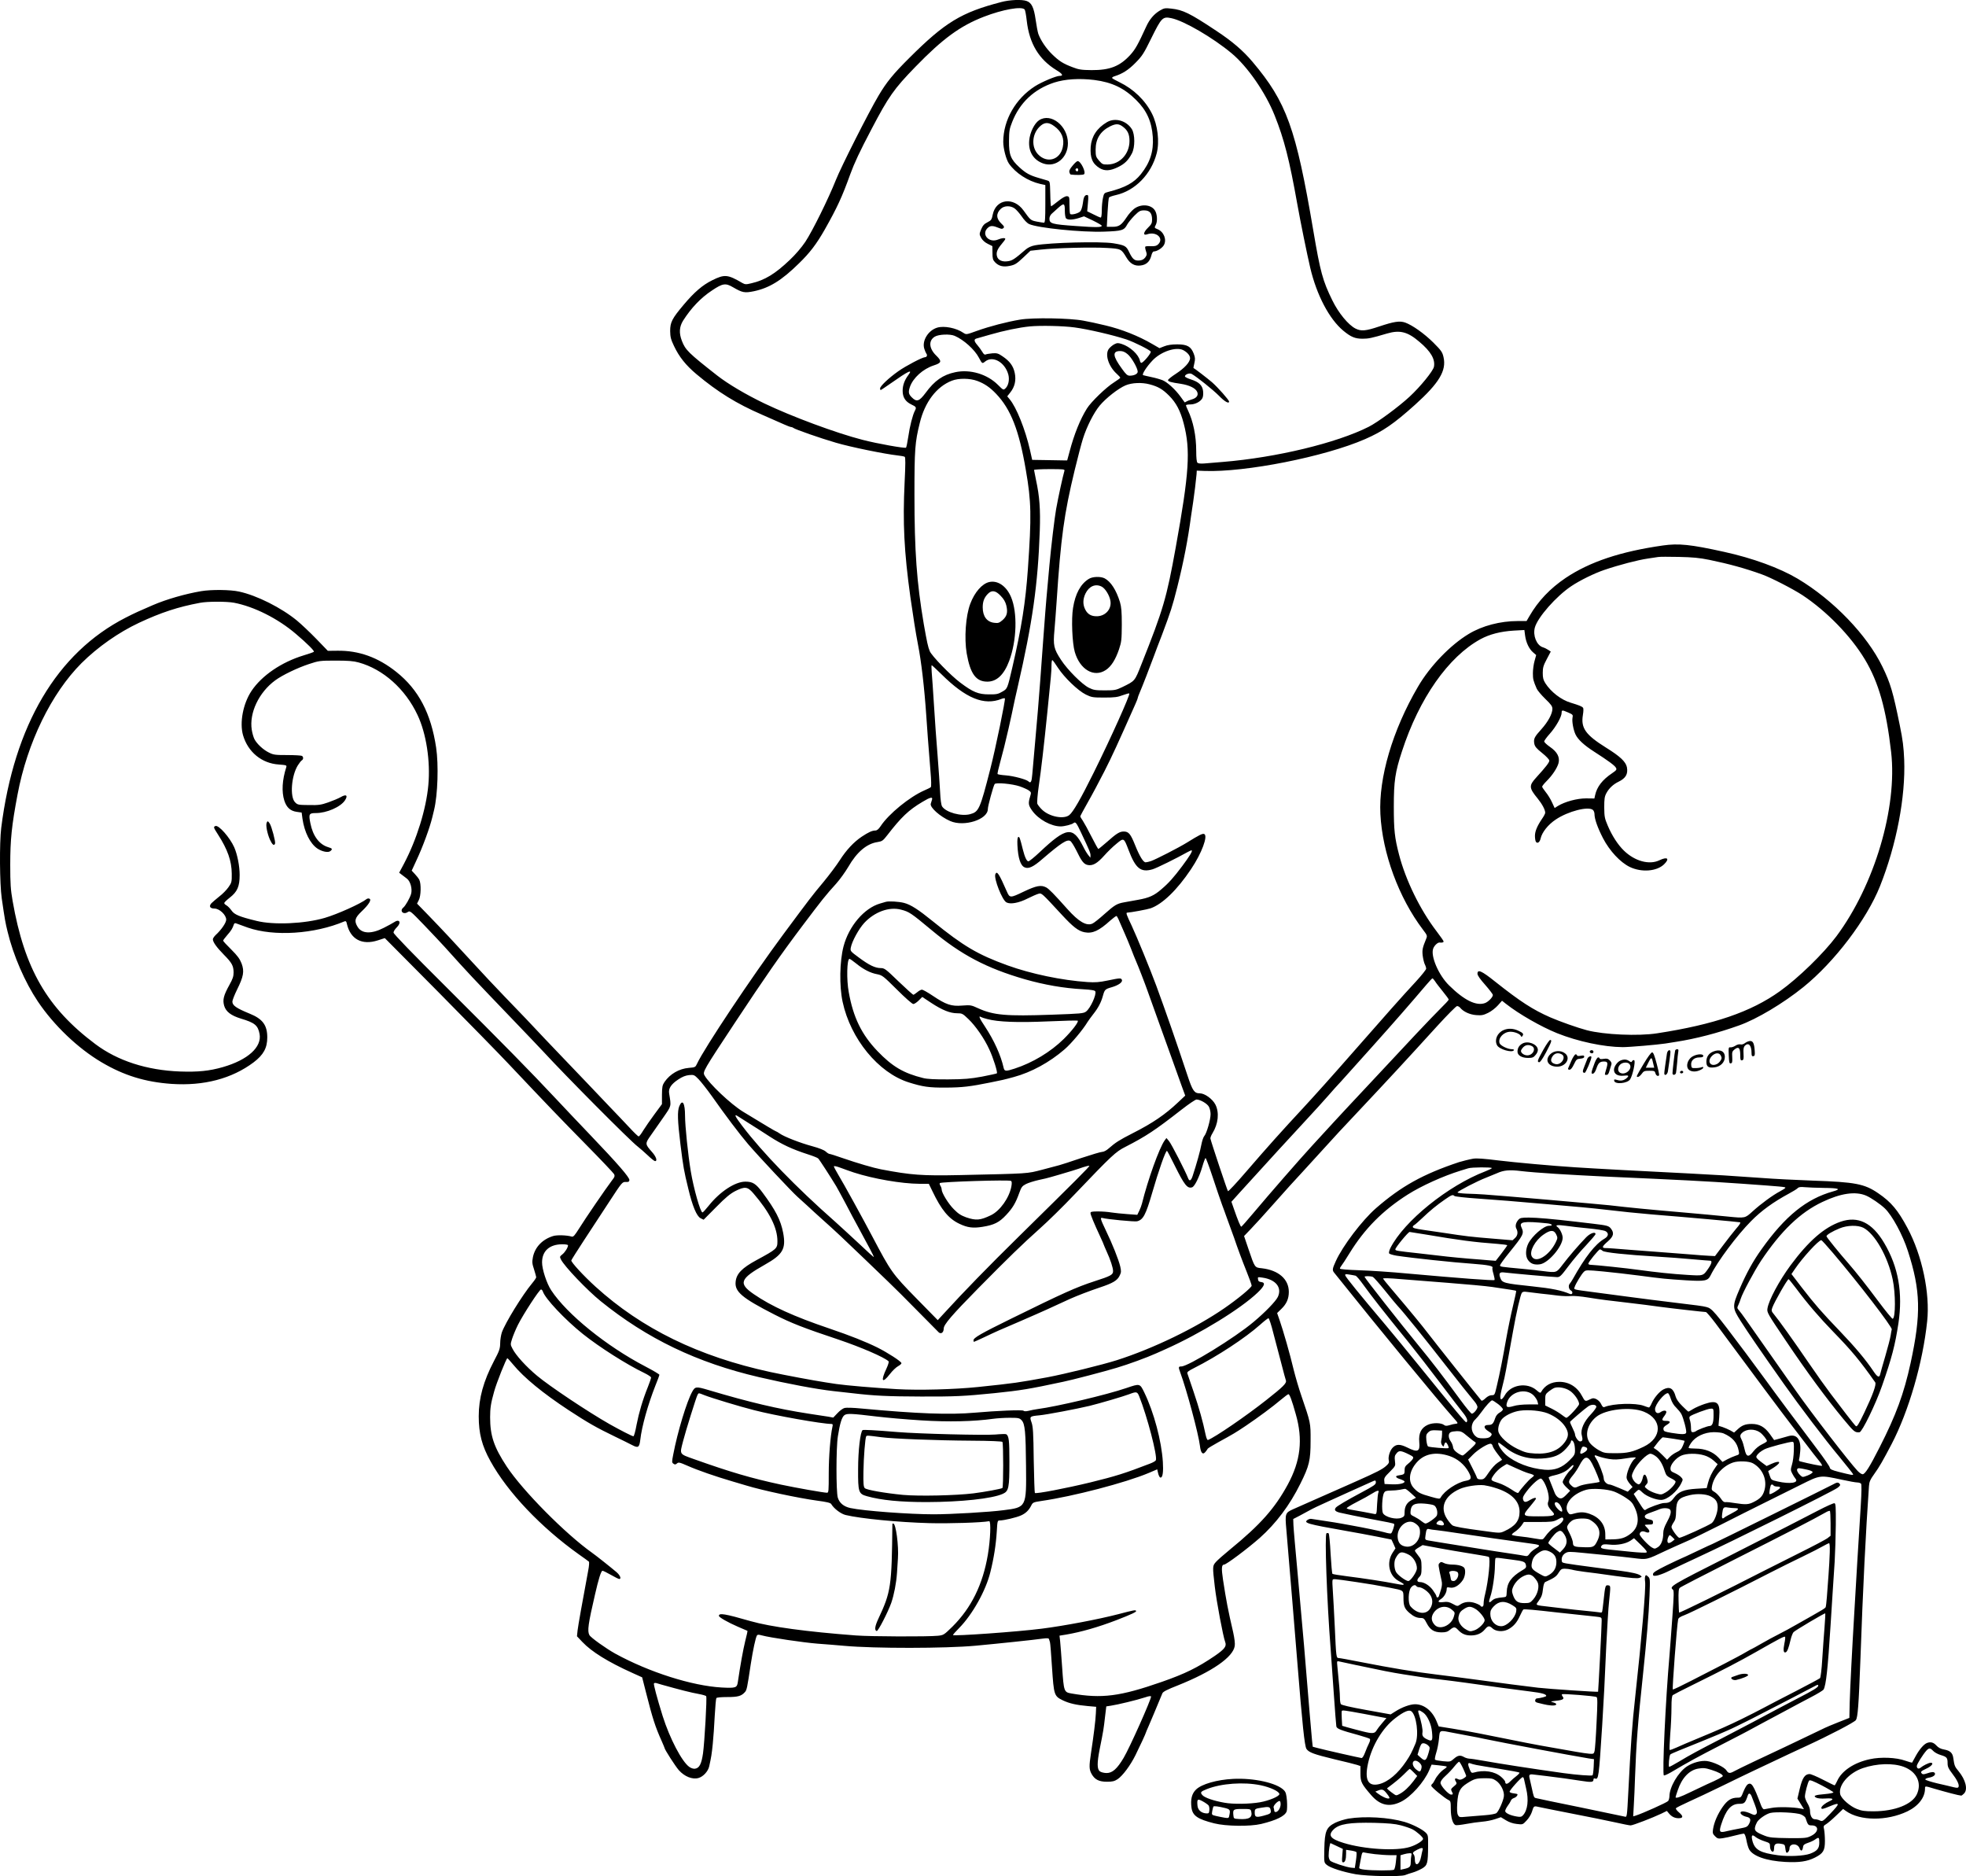 <?xml version="1.0" encoding="UTF-8"?>
<svg xmlns="http://www.w3.org/2000/svg" version="1.0" viewBox="0 0 1915.311 1827.339" preserveAspectRatio="xMidYMid meet">
  <g transform="translate(-14.622,1925.913) scale(0.1,-0.1)" fill="#000000" stroke="none">
    <path d="M9900 19239 c-389 -101 -547 -197 -895 -544 -158 -157 -222 -236 -299 -366 -94 -157 -367 -697 -417 -824 -72 -181 -226 -493 -297 -601 -37 -55 -95 -123 -152 -177 -142 -135 -243 -197 -374 -227 -54 -13 -61 -12 -90 4 -140 82 -171 85 -290 26 -94 -46 -175 -115 -280 -240 -113 -134 -131 -170 -131 -255 1 -59 7 -82 37 -145 50 -106 115 -188 220 -276 208 -174 389 -286 638 -394 87 -38 144 -63 218 -96 29 -13 58 -24 65 -24 7 0 17 -4 23 -9 14 -13 265 -101 414 -144 142 -42 476 -110 602 -124 31 -3 61 -9 68 -13 8 -5 8 -68 -1 -251 -19 -393 -5 -671 56 -1114 25 -176 53 -355 74 -462 32 -162 62 -414 81 -693 11 -162 17 -246 41 -543 8 -89 9 -151 3 -155 -5 -5 -34 -19 -64 -32 -143 -63 -346 -228 -425 -348 -19 -29 -35 -42 -51 -42 -31 0 -68 -17 -134 -61 -77 -52 -149 -129 -213 -229 -30 -47 -101 -142 -158 -211 -114 -136 -133 -162 -393 -512 -305 -411 -769 -1107 -839 -1258 -16 -35 -19 -36 -80 -41 -95 -8 -183 -59 -237 -137 -21 -32 -24 -47 -25 -126 l0 -90 -73 -99 c-40 -54 -89 -125 -109 -157 -19 -33 -40 -59 -45 -59 -5 0 -46 39 -91 88 -45 48 -131 139 -192 202 -60 63 -157 165 -214 225 -58 61 -157 164 -220 230 -64 67 -150 157 -191 200 -119 128 -254 269 -405 425 -77 80 -215 226 -305 325 -201 219 -292 316 -433 462 l-108 111 17 34 c22 40 24 161 5 198 -7 14 -27 39 -44 57 l-30 32 46 100 c61 129 131 320 155 421 6 25 13 56 17 70 36 148 45 441 20 608 -50 333 -171 564 -387 736 -178 142 -365 210 -575 207 l-93 -1 -112 116 c-62 64 -147 144 -188 178 -153 126 -392 246 -564 283 -85 19 -271 21 -371 4 -153 -26 -338 -79 -470 -136 -132 -57 -173 -75 -265 -122 -670 -343 -1086 -1047 -1212 -2048 -18 -147 -15 -543 5 -685 31 -213 35 -235 57 -325 56 -233 169 -492 294 -679 157 -234 391 -457 621 -593 218 -129 426 -193 683 -211 314 -21 587 51 799 210 96 73 133 140 133 243 0 119 -45 180 -171 231 -132 54 -169 80 -169 118 0 12 20 64 45 115 64 129 73 179 45 255 -18 46 -39 75 -101 137 -44 43 -79 81 -79 86 0 5 18 29 39 53 39 44 53 67 65 104 4 13 11 16 24 11 9 -4 60 -22 113 -41 255 -88 648 -63 941 61 13 5 19 0 23 -22 34 -152 147 -213 302 -163 l68 22 524 -528 c288 -291 591 -601 674 -689 387 -410 520 -548 763 -795 144 -146 266 -275 272 -286 10 -19 7 -28 -22 -65 -57 -75 -259 -370 -316 -462 -46 -73 -58 -87 -75 -82 -47 14 -144 17 -181 5 -105 -33 -176 -108 -196 -205 -9 -48 -8 -63 11 -120 11 -36 21 -70 21 -76 0 -6 -17 -32 -39 -58 -97 -117 -262 -385 -296 -480 -8 -25 -16 -72 -16 -105 -1 -54 -8 -74 -61 -174 -102 -195 -148 -361 -148 -537 0 -168 31 -288 114 -437 167 -303 492 -645 861 -908 50 -35 94 -67 98 -71 5 -4 2 -45 -7 -90 -58 -310 -97 -530 -103 -580 l-6 -57 53 -56 c90 -95 251 -195 489 -302 l93 -42 38 -149 c64 -253 90 -333 152 -471 15 -34 28 -65 28 -67 0 -15 105 -178 139 -217 56 -63 134 -94 193 -76 45 13 92 64 103 112 20 90 25 120 35 220 6 61 15 183 19 272 5 90 12 168 16 174 4 6 47 10 106 10 104 0 137 9 172 48 18 20 22 37 57 272 22 141 47 258 60 279 5 10 17 10 46 2 85 -23 407 -70 544 -81 80 -6 197 -15 260 -21 295 -27 987 -26 1280 1 216 20 570 57 653 69 46 6 60 5 63 -6 2 -7 6 -20 9 -29 3 -9 12 -120 20 -247 18 -269 21 -278 105 -319 62 -30 132 -46 245 -56 l80 -7 -3 -65 c-3 -69 -22 -219 -47 -384 -20 -131 -19 -161 6 -206 31 -54 71 -75 150 -75 53 0 72 5 103 25 49 33 124 133 174 234 44 89 102 214 102 221 0 2 11 28 24 57 19 43 79 186 136 324 6 16 47 37 152 78 334 134 536 274 553 383 4 24 -2 73 -15 133 -51 219 -68 310 -99 512 -17 112 -14 148 10 148 22 0 226 153 348 260 158 141 292 318 396 529 86 172 99 227 99 416 1 177 1 174 -90 440 -25 72 -58 186 -75 254 -35 149 -101 378 -136 479 l-25 72 41 40 c51 49 73 100 73 166 0 124 -100 211 -261 230 -73 8 -69 2 -132 187 l-43 127 65 68 c36 37 139 150 229 252 90 102 218 244 285 315 66 72 165 180 219 240 94 104 142 156 325 350 269 286 452 483 761 823 96 105 182 192 191 192 9 0 23 -7 30 -16 32 -39 93 -67 156 -72 54 -4 70 -1 117 22 31 15 73 48 95 73 l40 45 38 -30 c127 -100 342 -223 498 -286 202 -81 457 -135 640 -136 66 0 334 23 414 35 20 3 65 10 101 16 195 30 411 86 620 161 171 61 428 214 625 373 304 246 616 657 746 982 161 404 250 869 236 1233 -5 121 -14 193 -42 330 -67 330 -92 415 -170 575 -149 308 -478 650 -825 857 -177 105 -439 201 -718 262 -326 72 -442 84 -596 62 -413 -59 -712 -159 -947 -316 -151 -102 -267 -223 -353 -372 l-28 -48 -86 0 c-170 0 -346 -46 -478 -126 -179 -108 -377 -313 -494 -514 -248 -424 -384 -887 -366 -1240 19 -380 179 -815 414 -1125 43 -56 44 -61 32 -90 -36 -88 -40 -107 -34 -163 4 -31 13 -69 20 -84 8 -15 14 -35 14 -44 0 -9 -44 -64 -97 -122 -134 -144 -297 -328 -638 -717 -158 -181 -366 -413 -461 -515 -209 -225 -344 -375 -562 -628 -91 -106 -169 -189 -173 -185 -7 8 -165 481 -171 513 -1 8 7 31 20 51 57 93 68 201 29 279 -28 55 -104 110 -152 110 -54 0 -71 25 -119 170 -116 349 -211 621 -306 880 -60 162 -189 476 -239 583 -51 107 -58 127 -43 127 33 1 195 31 227 42 115 40 259 179 394 381 105 156 168 327 128 343 -17 6 -47 -9 -168 -84 -81 -50 -302 -163 -350 -180 -19 -6 -43 -12 -52 -12 -23 0 -59 59 -102 166 -44 110 -63 134 -111 134 -41 0 -70 -18 -170 -107 -40 -35 -75 -63 -78 -63 -3 0 -33 54 -66 119 -33 66 -72 136 -85 156 -14 20 -25 39 -25 42 0 4 33 66 74 138 41 71 114 209 163 305 76 150 124 255 299 649 13 29 24 57 24 62 0 5 9 28 19 52 19 42 106 266 141 362 10 28 44 118 76 200 85 226 101 275 149 465 62 248 104 463 134 690 7 47 16 110 21 140 10 65 29 220 33 270 l2 35 75 -3 c397 -15 1174 139 1565 310 174 76 281 150 487 335 234 211 307 332 277 463 -11 49 -21 64 -99 142 -90 89 -203 169 -274 195 -54 19 -110 10 -254 -38 -131 -44 -176 -48 -231 -20 -70 36 -165 151 -225 274 -94 191 -117 275 -186 682 -169 996 -260 1249 -592 1642 -93 110 -197 199 -353 302 -257 171 -325 204 -438 216 -60 7 -70 5 -110 -18 -58 -34 -102 -86 -134 -156 -82 -179 -107 -223 -155 -276 -102 -112 -200 -150 -378 -149 -98 1 -125 5 -184 28 -93 35 -131 59 -199 125 -59 57 -113 137 -136 201 -6 19 -18 82 -26 139 -17 117 -39 163 -87 180 -47 17 -164 12 -248 -10z m228 -72 c6 -6 15 -56 21 -110 25 -222 119 -377 289 -481 61 -37 71 -56 31 -56 -34 0 -174 -59 -240 -101 -189 -121 -308 -329 -309 -540 0 -66 28 -174 56 -214 65 -92 183 -169 303 -197 l51 -11 0 -184 c0 -146 -3 -183 -13 -183 -8 0 -39 5 -71 11 -59 12 -60 13 -129 109 -97 134 -267 112 -299 -39 -10 -51 -15 -58 -52 -77 -32 -16 -45 -31 -61 -68 -19 -47 -19 -48 0 -84 13 -23 36 -44 65 -58 l44 -22 1 -66 c0 -54 4 -69 24 -90 37 -39 80 -50 147 -36 48 10 65 21 127 79 l72 68 100 11 c141 16 502 25 647 16 135 -8 138 -9 188 -93 35 -59 79 -85 136 -78 57 6 91 37 106 94 6 26 16 43 25 43 30 0 79 31 97 60 31 53 2 130 -59 156 -34 14 -34 14 -18 45 17 34 13 104 -9 138 -37 60 -140 67 -206 14 -20 -16 -52 -52 -69 -79 -52 -78 -75 -94 -139 -94 l-55 0 7 138 c4 75 10 142 15 148 5 6 35 16 66 23 187 42 345 203 398 407 29 112 10 276 -46 386 -66 131 -180 240 -316 306 -40 19 -73 38 -73 42 0 5 10 12 23 16 78 24 137 62 205 131 66 67 81 90 155 241 99 200 110 212 195 194 122 -25 405 -190 587 -342 155 -129 330 -382 419 -605 93 -233 143 -428 221 -865 29 -164 96 -493 126 -620 63 -266 185 -498 322 -612 74 -61 114 -78 188 -78 57 0 87 6 239 51 124 36 200 17 314 -81 111 -93 156 -170 142 -243 -8 -41 -131 -193 -238 -292 -107 -99 -312 -250 -398 -293 -313 -158 -898 -299 -1420 -342 -69 -5 -150 -12 -181 -15 -35 -3 -60 0 -67 7 -8 8 -12 49 -12 113 0 149 -29 290 -81 399 -11 22 -19 43 -19 48 0 4 19 8 43 8 47 0 99 27 117 61 7 13 10 41 7 68 -6 57 -41 90 -120 115 -31 10 -57 23 -57 29 0 20 45 36 66 24 50 -28 206 -153 264 -211 56 -58 100 -83 100 -58 0 15 -109 138 -166 188 -47 40 -173 137 -181 139 -1 0 3 21 9 47 9 39 8 55 -6 92 -27 70 -63 91 -161 91 -54 0 -95 -6 -127 -19 l-46 -18 -69 40 c-137 80 -300 144 -455 181 -115 27 -138 32 -218 47 -132 25 -491 31 -616 10 -131 -22 -296 -65 -422 -110 -102 -37 -102 -37 -130 -19 -69 48 -188 71 -255 51 -88 -26 -151 -129 -126 -206 6 -20 16 -42 21 -49 11 -13 3 -33 -14 -33 -25 0 -186 -84 -261 -137 -93 -66 -177 -145 -177 -168 0 -8 3 -15 6 -15 3 0 49 31 102 68 168 118 214 140 168 79 -37 -49 -56 -100 -56 -154 0 -63 26 -105 84 -133 49 -23 52 -29 35 -62 -21 -39 -50 -152 -64 -252 -8 -54 -18 -102 -22 -107 -10 -9 -281 39 -423 76 -258 66 -693 228 -958 355 -181 87 -354 190 -458 271 -282 221 -311 250 -345 339 -29 76 -25 136 12 196 79 124 173 223 283 295 103 69 131 73 204 30 91 -53 112 -57 205 -38 149 32 267 104 437 271 106 103 170 187 251 329 122 216 169 318 249 540 39 107 91 219 206 437 167 319 219 393 429 609 266 274 436 398 666 487 183 71 370 104 397 71z m680 -687 c171 -22 291 -79 407 -195 103 -102 152 -211 162 -360 9 -140 -26 -249 -116 -362 -68 -85 -153 -131 -318 -173 -39 -10 -42 -13 -52 -61 -6 -27 -11 -81 -11 -119 0 -41 -4 -70 -10 -70 -6 0 -38 14 -71 31 l-61 30 7 80 c6 66 5 79 -8 79 -24 0 -35 -21 -42 -84 -5 -35 -15 -66 -26 -77 -19 -19 -85 -36 -97 -24 -4 4 -7 43 -7 88 0 78 -1 82 -23 85 -15 2 -43 -13 -86 -47 -35 -28 -66 -51 -70 -51 -3 0 -7 55 -8 122 -3 120 -3 121 -28 129 -14 4 -52 15 -85 25 -86 25 -125 46 -188 104 -84 77 -102 121 -101 255 1 98 4 118 31 186 74 189 214 320 409 384 106 34 244 43 392 25z m-288 -1273 c0 -36 5 -68 12 -75 17 -17 66 -15 126 4 l49 16 87 -41 c47 -23 86 -46 86 -50 0 -17 -51 -18 -256 -3 -229 16 -254 23 -254 71 0 17 9 37 23 49 12 11 40 36 62 56 57 51 65 47 65 -27z m-489 22 c16 -11 47 -47 69 -78 23 -34 52 -65 72 -74 82 -38 510 -82 731 -74 174 6 195 12 225 70 10 18 41 56 69 85 48 47 57 52 97 52 53 0 76 -27 76 -90 0 -34 -6 -46 -41 -80 -45 -44 -49 -78 -7 -63 89 31 166 -39 108 -97 -16 -16 -32 -20 -70 -19 -28 2 -53 0 -56 -4 -3 -3 -1 -22 6 -42 11 -33 10 -40 -7 -64 -14 -18 -31 -27 -57 -29 -47 -4 -66 12 -100 83 -28 59 -41 66 -156 85 -126 19 -610 7 -760 -20 -36 -7 -66 -20 -90 -40 -111 -96 -132 -109 -174 -115 -56 -9 -97 10 -107 48 -10 37 3 69 46 120 19 22 35 44 35 49 0 12 -34 10 -71 -6 -92 -38 -169 56 -96 117 23 20 49 19 104 -4 26 -11 35 -11 45 -1 10 10 6 19 -19 42 -53 50 -55 100 -6 146 33 31 93 32 134 3z m584 -1159 c134 -18 374 -74 505 -117 75 -25 231 -103 237 -119 5 -15 -73 -109 -92 -109 -5 0 -11 9 -13 19 -12 61 -96 139 -178 165 -35 11 -45 11 -72 -3 -16 -8 -40 -28 -52 -43 -42 -53 -6 -171 76 -245 19 -17 34 -34 34 -38 0 -4 -28 -24 -62 -46 -73 -45 -223 -189 -263 -254 -65 -104 -124 -249 -169 -420 l-23 -85 -41 0 c-23 1 -100 2 -171 3 l-129 2 -22 98 c-45 198 -132 415 -198 493 l-23 28 30 38 c44 55 58 119 43 190 -14 67 -48 114 -118 161 -42 29 -55 33 -99 30 -27 -3 -57 -7 -65 -11 -11 -5 -21 2 -34 25 -11 18 -32 48 -48 66 -34 39 -36 58 -5 65 12 3 69 19 126 36 138 40 287 71 391 81 103 10 325 5 435 -10z m-1168 -82 c88 -38 194 -133 236 -213 32 -60 32 -60 62 -36 74 58 190 -7 224 -126 14 -51 2 -110 -28 -137 -19 -18 -22 -16 -72 34 -105 105 -271 155 -416 124 -120 -25 -202 -82 -289 -201 -63 -84 -87 -92 -135 -44 -32 32 -35 50 -18 102 30 87 127 175 232 209 77 25 81 40 25 95 -72 69 -78 147 -15 185 37 23 148 28 194 8z m2226 -139 c40 -21 67 -52 67 -78 0 -39 -53 -97 -139 -153 -42 -27 -76 -55 -76 -61 0 -14 27 -22 124 -36 83 -13 144 -42 160 -78 15 -33 -4 -61 -54 -75 -22 -6 -46 -16 -53 -21 -7 -5 -14 -8 -15 -6 -2 2 -20 27 -40 55 -49 68 -126 139 -173 159 -22 9 -70 23 -109 31 -38 8 -76 17 -82 19 -16 5 33 82 91 143 82 87 230 136 299 101z m-542 -39 c38 -30 99 -137 99 -171 0 -22 -35 -39 -78 -39 -22 0 -37 13 -76 68 -90 123 -95 172 -17 172 26 0 47 -9 72 -30z m-1464 -261 c72 -27 124 -63 184 -126 143 -150 223 -354 289 -741 54 -310 56 -450 20 -967 -23 -323 -61 -566 -151 -955 -49 -211 -48 -209 -99 -238 -39 -23 -56 -27 -130 -26 -102 0 -156 22 -278 114 -94 70 -279 261 -298 307 -17 41 -27 87 -58 263 -69 408 -91 710 -91 1260 0 443 5 511 52 700 49 203 163 353 312 411 66 26 175 25 248 -2z m1678 -33 c84 -22 127 -47 191 -111 68 -68 110 -147 142 -270 68 -260 54 -480 -78 -1210 -89 -492 -120 -599 -333 -1134 -67 -169 -61 -162 -187 -224 -61 -29 -72 -32 -170 -32 -91 0 -111 3 -155 25 -66 32 -210 176 -272 272 -71 108 -78 141 -64 291 6 67 15 192 21 277 41 620 72 850 176 1280 30 124 66 261 80 305 37 118 107 256 164 324 61 73 181 167 252 197 63 26 158 30 233 10z m-829 -843 c-16 -55 -59 -250 -81 -373 -15 -85 -48 -360 -65 -545 -5 -55 -14 -149 -19 -210 -6 -60 -15 -171 -21 -245 -5 -74 -14 -193 -20 -265 -5 -71 -19 -256 -30 -410 -11 -154 -32 -404 -46 -555 -14 -151 -28 -310 -31 -352 -6 -75 -15 -92 -38 -69 -21 19 -143 52 -218 58 -43 3 -80 9 -82 13 -3 4 8 54 24 111 31 113 48 182 82 329 31 139 38 170 48 220 5 25 23 108 41 185 145 629 198 1002 216 1525 7 209 -2 334 -37 495 -10 49 -19 93 -19 97 0 4 68 8 151 8 138 0 150 -1 145 -17z m6284 -867 c189 -39 350 -83 510 -141 86 -30 305 -143 395 -202 236 -156 471 -397 609 -626 134 -223 208 -483 256 -903 62 -542 -163 -1297 -533 -1794 -126 -168 -371 -407 -552 -536 -281 -201 -641 -324 -1194 -409 -185 -29 -518 -14 -686 30 -91 24 -260 84 -355 125 -171 75 -293 154 -540 350 -130 104 -170 121 -170 75 0 -16 25 -52 75 -108 41 -47 75 -91 75 -99 0 -21 -44 -66 -75 -78 -85 -32 -203 25 -352 172 -102 100 -182 287 -154 359 11 30 45 61 63 58 24 -3 38 1 38 11 0 5 -32 51 -71 102 -158 207 -298 493 -363 743 -43 165 -51 239 -51 470 0 246 13 334 79 535 168 518 453 923 766 1094 89 48 195 75 321 83 l106 6 7 -54 c9 -68 39 -131 78 -164 l30 -26 -16 -58 c-9 -31 -16 -85 -16 -119 0 -58 4 -73 37 -150 8 -18 46 -63 84 -100 56 -54 69 -72 69 -97 0 -48 -43 -127 -108 -199 -68 -75 -77 -93 -68 -142 6 -27 22 -46 76 -89 40 -32 70 -64 70 -74 0 -18 -34 -62 -127 -164 -73 -80 -72 -101 14 -206 43 -53 73 -109 73 -138 0 -8 -13 -33 -29 -56 -49 -72 -71 -124 -71 -169 0 -24 4 -49 9 -57 14 -22 38 -6 46 31 14 61 72 135 149 186 120 80 315 130 360 93 9 -7 16 -26 16 -40 0 -48 30 -133 83 -236 64 -123 168 -235 261 -280 115 -55 263 -43 334 26 57 56 33 77 -46 39 -98 -47 -239 -9 -345 94 -59 57 -116 145 -158 244 -30 70 -33 87 -34 177 0 84 3 106 22 141 25 46 67 85 117 109 70 34 94 74 82 141 -11 54 -66 106 -203 191 -200 125 -247 191 -226 318 6 36 7 65 1 71 -10 13 -38 24 -120 49 -91 27 -191 103 -247 190 -20 32 -25 53 -25 100 0 51 6 72 39 134 l39 74 -24 16 c-13 9 -37 21 -54 26 -60 20 -98 114 -77 192 27 99 208 305 355 403 85 57 224 125 321 158 144 49 328 97 425 111 41 6 86 13 100 15 14 3 104 3 200 1 138 -3 202 -9 300 -29z m-14376 -417 c196 -37 430 -154 606 -305 111 -94 182 -166 174 -173 -5 -5 -49 -20 -99 -35 -217 -66 -409 -197 -509 -347 -82 -124 -117 -308 -82 -431 48 -164 182 -274 348 -285 75 -6 79 -7 73 -27 -40 -125 -46 -238 -19 -324 22 -68 59 -101 120 -110 l49 -7 8 -60 c19 -131 75 -243 146 -291 46 -30 105 -42 126 -24 23 19 19 26 -22 38 -87 26 -149 110 -173 233 -18 90 -13 99 53 99 106 0 241 59 284 124 32 49 12 63 -42 31 -23 -13 -78 -36 -121 -51 -69 -24 -93 -28 -188 -26 -103 1 -111 2 -135 27 -52 52 -37 257 27 360 14 22 31 44 38 48 17 10 18 33 2 44 -7 4 -71 8 -143 8 -118 0 -135 2 -180 25 -55 27 -116 84 -140 130 -9 18 -21 58 -26 91 -26 164 69 365 229 482 68 50 212 120 327 158 97 32 106 34 260 34 123 0 175 -4 225 -18 238 -65 455 -258 574 -512 85 -179 127 -452 105 -684 -21 -233 -114 -531 -237 -764 l-47 -88 25 -19 c14 -11 37 -28 51 -39 34 -26 54 -101 40 -149 -12 -41 -54 -114 -75 -132 -40 -32 -2 -73 41 -45 24 16 25 15 162 -127 76 -79 164 -173 197 -209 243 -270 254 -281 674 -719 130 -135 260 -272 290 -304 218 -237 850 -873 919 -924 19 -15 63 -53 96 -84 33 -32 66 -58 73 -58 25 0 11 43 -29 88 -70 79 -70 82 -11 165 28 39 84 119 123 176 78 113 75 101 54 231 -8 48 20 90 90 136 39 26 70 38 104 42 47 4 51 3 93 -40 23 -24 81 -97 128 -163 133 -189 271 -372 355 -470 103 -120 427 -465 479 -511 22 -20 66 -59 96 -87 30 -29 98 -90 150 -137 115 -102 219 -200 405 -379 77 -75 183 -176 235 -226 52 -49 181 -178 286 -285 105 -107 198 -201 207 -209 23 -18 47 1 47 38 0 39 79 131 339 395 296 300 426 426 596 578 78 69 231 219 340 334 364 381 400 415 495 463 201 103 289 161 549 364 68 53 133 97 144 97 35 0 102 -38 120 -69 9 -16 17 -49 17 -73 0 -54 -38 -187 -61 -213 -10 -11 -22 -49 -29 -85 -10 -57 -46 -187 -85 -305 -16 -48 -32 -55 -45 -19 -26 67 -162 332 -185 359 l-25 30 -18 -24 c-52 -74 -162 -378 -221 -616 -4 -17 -16 -48 -26 -69 l-19 -39 -97 7 c-54 4 -124 11 -156 16 -32 6 -91 10 -130 10 -60 0 -73 -3 -73 -16 0 -16 34 -99 96 -232 19 -41 34 -75 34 -78 0 -2 12 -29 26 -61 38 -82 64 -162 64 -194 0 -36 -22 -48 -181 -99 -178 -58 -303 -114 -819 -368 -285 -140 -360 -183 -360 -207 0 -8 2 -15 5 -15 3 0 47 20 98 44 120 57 149 70 358 159 96 42 209 91 250 110 129 59 183 84 229 105 74 33 189 77 290 111 127 42 171 68 193 114 17 33 17 44 7 90 -16 68 -77 221 -140 351 -54 113 -59 130 -32 122 41 -12 312 -38 336 -32 59 15 84 61 146 274 64 221 131 412 145 412 3 0 36 -63 74 -140 96 -194 125 -230 171 -215 25 8 70 100 100 203 13 45 27 82 31 82 4 0 35 -82 68 -182 33 -101 74 -221 91 -268 18 -47 35 -96 40 -110 5 -14 23 -63 40 -110 17 -47 35 -96 40 -110 30 -90 79 -222 121 -326 27 -67 49 -128 49 -137 0 -18 -137 -131 -265 -219 -281 -194 -695 -394 -1049 -507 -138 -44 -509 -135 -674 -166 -290 -53 -313 -57 -677 -95 -232 -24 -578 -33 -790 -21 -225 13 -492 36 -590 50 -33 5 -80 12 -105 16 -117 18 -391 69 -540 101 -699 152 -1250 421 -1702 831 -117 106 -240 240 -236 256 2 7 57 94 123 195 66 101 177 270 247 377 124 190 127 193 160 192 26 -2 34 2 36 18 3 25 -115 161 -379 437 -107 112 -262 275 -344 363 -234 250 -507 528 -1062 1081 -334 332 -513 517 -513 530 0 11 14 33 30 49 50 48 29 89 -26 51 -11 -8 -56 -32 -101 -55 -120 -61 -212 -57 -253 11 -35 58 -27 87 39 150 70 66 100 115 76 124 -8 4 -21 2 -28 -4 -57 -45 -284 -147 -407 -183 -195 -57 -498 -71 -665 -29 -168 41 -216 61 -244 102 -14 20 -36 42 -48 49 -13 7 -23 17 -22 23 0 6 24 29 52 51 75 58 98 109 98 222 0 86 -22 199 -53 270 -42 94 -151 219 -183 207 -21 -9 -20 -13 25 -83 94 -146 133 -257 134 -381 1 -80 -1 -88 -32 -132 -18 -26 -58 -67 -90 -91 -31 -25 -65 -54 -76 -65 -27 -30 -14 -52 30 -52 48 0 114 -62 114 -108 0 -30 -47 -99 -104 -151 -14 -14 -26 -32 -26 -40 0 -27 37 -79 106 -149 80 -81 95 -109 96 -173 0 -39 -8 -64 -40 -121 -58 -105 -68 -146 -52 -204 17 -58 66 -96 164 -126 134 -40 165 -65 181 -149 24 -128 -114 -253 -357 -323 -132 -38 -242 -49 -418 -43 -323 12 -608 104 -825 267 -469 351 -691 734 -806 1395 -19 109 -23 166 -23 350 0 249 14 382 71 685 95 506 330 987 624 1281 158 157 361 299 559 392 216 101 381 155 595 195 71 14 258 14 329 1z m8029 -634 c63 -96 195 -223 272 -261 56 -27 67 -29 180 -29 99 0 130 4 179 23 33 12 62 20 64 17 11 -10 -180 -435 -346 -770 -128 -258 -201 -385 -239 -415 -55 -43 -194 -15 -264 52 -22 21 -43 48 -47 59 -4 11 2 88 14 172 24 162 50 389 83 712 37 363 41 405 41 460 0 30 3 55 8 55 4 0 29 -34 55 -75z m-1136 -62 c238 -236 416 -309 586 -241 15 6 30 8 33 5 8 -8 -92 -494 -142 -687 -101 -395 -112 -418 -197 -441 -87 -23 -235 17 -273 76 -8 13 -16 66 -19 140 -3 66 -15 228 -25 360 -11 132 -27 353 -35 490 -9 138 -18 280 -22 318 -3 37 -3 67 0 67 3 0 45 -39 94 -87z m6108 -374 c44 -19 47 -23 41 -50 -7 -35 8 -118 29 -163 24 -50 82 -104 180 -167 140 -90 203 -136 214 -158 10 -17 5 -24 -36 -52 -97 -65 -149 -133 -167 -215 l-7 -32 -82 1 c-87 0 -205 -32 -274 -74 l-31 -20 -26 56 c-14 31 -41 75 -61 99 -19 24 -35 48 -35 53 0 6 19 30 43 54 58 58 102 126 116 173 16 59 -11 111 -82 160 -32 22 -57 46 -57 54 0 7 25 42 55 75 59 66 115 165 115 204 0 28 5 28 65 2z m-5344 -719 c37 -13 77 -31 90 -41 22 -17 23 -19 10 -61 -19 -64 -16 -83 21 -135 61 -85 185 -153 278 -153 36 0 110 19 124 32 20 16 28 6 75 -94 83 -176 91 -196 91 -220 l-1 -23 -20 25 c-12 14 -35 52 -51 85 -100 198 -162 190 -423 -56 -52 -49 -101 -89 -110 -89 -16 0 -35 40 -54 115 -28 113 -33 126 -44 122 -8 -3 -11 -27 -9 -78 6 -126 30 -202 71 -218 38 -17 85 5 173 82 182 156 239 193 271 175 10 -5 35 -45 57 -88 54 -112 75 -138 114 -146 49 -9 92 16 160 92 32 36 85 88 119 115 72 60 72 60 118 -61 68 -180 119 -221 233 -188 37 10 241 111 340 167 21 12 40 20 43 17 8 -8 -25 -61 -93 -152 -83 -111 -132 -166 -203 -226 -71 -62 -121 -84 -228 -103 -48 -9 -108 -20 -133 -24 -73 -13 -94 -26 -192 -113 -51 -46 -105 -89 -120 -95 -58 -25 -133 19 -243 142 -131 147 -180 197 -207 211 -50 26 -96 17 -220 -42 -129 -62 -135 -62 -162 0 -77 176 -98 208 -113 170 -16 -42 67 -253 108 -274 38 -21 121 -6 207 38 42 21 90 42 106 46 31 8 29 9 227 -205 110 -119 161 -158 221 -170 78 -15 141 14 253 116 28 24 54 44 59 42 4 -1 18 -27 30 -57 13 -30 35 -81 49 -112 15 -32 42 -99 62 -149 19 -50 41 -105 49 -122 22 -50 86 -215 113 -292 13 -38 33 -92 43 -120 10 -27 42 -115 70 -195 28 -80 81 -226 117 -325 36 -99 81 -224 100 -279 l36 -98 -69 -65 c-127 -120 -247 -202 -444 -302 -128 -65 -167 -90 -233 -148 -21 -19 -48 -33 -63 -33 -14 0 -107 -28 -207 -61 -100 -34 -195 -65 -212 -69 -16 -4 -91 -24 -166 -44 -151 -39 -118 -37 -799 -52 -372 -8 -477 0 -771 56 -73 14 -227 59 -372 109 -65 23 -123 41 -129 41 -7 0 -23 10 -37 23 -16 15 -65 34 -131 52 -119 32 -275 93 -318 124 -17 12 -33 21 -36 21 -5 0 -119 68 -322 192 -119 73 -331 274 -374 353 -19 35 -14 44 296 513 295 446 440 655 660 947 187 248 224 295 326 407 36 40 89 114 118 163 84 146 181 228 288 243 42 7 51 13 92 66 137 177 208 245 343 325 76 46 103 52 93 21 -3 -11 -9 -28 -12 -39 -11 -35 91 -126 190 -169 135 -59 366 15 366 117 0 30 52 219 66 243 11 18 171 3 245 -22z m4045 -1897 c9 -16 44 -60 76 -100 32 -39 58 -75 58 -80 0 -5 -39 -47 -86 -93 -79 -78 -328 -342 -628 -665 -67 -71 -191 -204 -276 -295 -85 -92 -173 -186 -195 -211 -22 -24 -88 -96 -146 -159 -123 -134 -416 -470 -574 -658 -60 -72 -113 -131 -116 -131 -7 -1 -33 61 -72 174 l-24 69 81 90 c244 269 536 588 651 711 72 77 166 181 209 230 43 50 100 113 126 140 25 28 163 181 306 341 229 256 358 404 530 606 27 32 52 58 55 58 4 0 15 -12 25 -27z m-6686 -1383 c47 -29 139 -88 205 -131 121 -78 220 -124 375 -174 47 -15 90 -32 97 -39 12 -11 119 -177 176 -271 16 -27 58 -106 94 -173 35 -68 89 -169 120 -225 95 -174 153 -284 153 -291 0 -5 -66 55 -147 132 -82 76 -186 172 -232 213 -378 333 -706 671 -904 932 -70 92 -83 120 -44 95 12 -8 60 -39 107 -68z m1025 -481 c188 -61 464 -109 639 -110 l91 0 35 -72 c87 -182 159 -269 264 -318 78 -37 131 -44 224 -29 113 18 163 43 230 115 64 68 93 117 128 215 21 58 28 67 66 87 24 12 79 29 123 39 44 9 98 22 120 29 22 7 58 17 80 23 83 24 182 54 234 73 30 10 57 16 60 13 5 -5 -143 -153 -684 -685 -307 -302 -534 -535 -737 -757 l-56 -61 -209 213 c-235 240 -247 258 -428 601 -90 171 -283 522 -332 602 -23 39 -43 76 -43 82 0 6 29 0 68 -15 37 -14 94 -34 127 -45z m1534 -137 c-21 -110 -110 -236 -199 -279 -104 -50 -145 -53 -240 -21 -50 18 -78 35 -120 78 -54 53 -120 161 -120 194 0 9 -5 25 -12 36 -7 10 -9 22 -6 26 14 13 676 34 694 21 8 -5 9 -22 3 -55z m-4319 -572 c0 -21 -30 -69 -56 -89 -25 -20 -26 -23 -13 -49 34 -68 255 -299 387 -406 453 -366 938 -599 1542 -740 280 -65 557 -117 725 -136 55 -6 136 -15 180 -20 219 -26 349 -32 675 -33 330 -1 416 3 715 33 258 27 334 39 670 111 84 17 405 101 520 136 115 34 292 99 386 141 24 11 67 30 94 42 333 149 728 391 894 550 68 65 78 97 34 102 -21 2 -29 9 -31 27 -4 23 -2 23 45 16 129 -19 191 -97 148 -188 -20 -42 -124 -150 -237 -244 -181 -153 -637 -433 -703 -433 -29 0 -30 -6 -11 -57 65 -177 178 -600 192 -715 8 -71 28 -93 54 -60 10 12 20 26 22 31 2 4 48 33 103 63 148 81 168 93 268 160 123 83 262 186 341 253 36 30 69 55 74 55 12 0 34 -59 72 -195 71 -247 47 -454 -78 -685 -126 -232 -267 -391 -563 -633 -59 -48 -120 -102 -137 -121 -34 -39 -34 -41 -11 -241 17 -146 81 -486 101 -538 16 -42 -4 -69 -101 -136 -169 -115 -290 -174 -516 -253 -407 -142 -584 -165 -882 -113 -71 12 -73 19 -89 252 -8 114 -17 231 -20 259 l-6 52 68 11 c145 25 309 72 484 139 153 59 203 83 194 92 -9 9 -17 8 -174 -33 -188 -49 -529 -114 -745 -141 -232 -30 -865 -75 -865 -62 0 4 27 35 61 69 129 131 259 363 303 542 34 135 55 269 63 398 6 103 7 107 29 107 40 0 164 29 207 49 47 21 77 51 100 97 15 30 21 32 99 44 307 44 821 178 1046 273 l82 35 6 -26 c7 -36 19 -58 30 -54 18 5 25 59 19 152 -13 205 -87 483 -181 677 -43 88 -42 88 -174 43 -189 -65 -675 -180 -865 -205 -27 -4 -67 -11 -88 -17 -25 -6 -43 -6 -50 1 -13 10 -256 0 -472 -19 -250 -22 -552 -11 -1114 41 -70 7 -140 9 -156 5 -17 -4 -48 -27 -70 -51 l-41 -43 -49 9 c-28 4 -113 18 -190 29 -304 47 -569 109 -979 231 -118 35 -128 34 -156 -17 -53 -95 -143 -391 -185 -612 -14 -71 -14 -78 2 -89 13 -10 20 -10 34 2 15 14 25 12 105 -23 97 -43 270 -103 434 -151 58 -17 119 -35 135 -40 160 -49 509 -123 692 -148 91 -12 131 -21 137 -33 26 -44 94 -96 141 -107 145 -35 517 -71 815 -79 193 -5 513 5 583 19 19 3 12 -179 -13 -327 -49 -290 -161 -517 -345 -700 -83 -81 -86 -83 -142 -89 -100 -10 -652 -8 -798 3 -478 36 -832 84 -1025 139 -254 73 -310 82 -310 52 0 -14 86 -63 185 -106 50 -21 91 -39 93 -40 2 -2 -8 -47 -22 -101 -20 -82 -47 -230 -72 -400 -8 -54 -21 -58 -157 -51 -288 16 -707 149 -1037 330 -90 50 -239 156 -252 181 -21 39 -12 107 54 391 35 154 60 235 74 235 7 0 43 -18 82 -40 38 -22 74 -40 81 -40 23 0 9 36 -27 67 -64 54 -194 157 -236 187 -261 185 -676 604 -833 841 -125 190 -162 300 -162 480 0 89 7 137 39 250 22 82 119 325 129 325 3 0 29 -28 56 -61 104 -127 292 -281 540 -444 189 -124 274 -172 450 -257 66 -32 142 -69 168 -83 60 -32 72 -25 81 51 15 132 74 341 147 527 22 53 39 101 39 106 0 5 -62 42 -137 81 -378 197 -764 509 -917 742 -44 66 -90 207 -89 273 1 110 72 174 196 175 33 0 57 -4 57 -10z m-245 -450 c22 -69 214 -273 390 -414 162 -129 428 -298 597 -379 37 -18 67 -38 67 -44 1 -7 -13 -47 -30 -90 -52 -129 -88 -252 -111 -370 -11 -62 -25 -113 -31 -113 -12 0 -127 59 -232 118 -211 120 -584 369 -706 471 -107 89 -208 200 -240 264 -21 40 -21 42 -4 96 10 31 35 92 57 136 51 102 209 345 225 345 6 0 14 -9 18 -20z m7117 -408 c21 -81 52 -199 69 -262 17 -63 34 -128 38 -145 5 -16 11 -40 15 -52 8 -26 -26 -60 -191 -190 -196 -155 -500 -363 -568 -389 -8 -3 -16 17 -25 58 -24 118 -62 253 -116 413 -30 88 -57 168 -60 177 -5 13 10 25 62 51 229 115 502 295 646 423 39 35 76 64 82 64 6 0 28 -67 48 -148z m-1307 -614 c77 -193 178 -579 162 -621 -3 -8 -29 -23 -59 -34 -244 -94 -330 -121 -578 -182 -240 -58 -531 -114 -542 -103 -3 4 -8 149 -11 322 -3 266 -7 323 -21 364 -21 59 -19 61 75 70 69 6 364 62 489 92 102 25 330 92 385 113 73 28 81 27 100 -21z m-4233 11 c63 -25 343 -110 478 -144 203 -53 666 -135 757 -135 12 0 14 -7 9 -27 -20 -91 -36 -292 -36 -455 0 -172 -1 -188 -17 -188 -31 0 -302 48 -448 79 -289 62 -493 122 -847 248 -148 53 -141 43 -107 176 25 98 127 424 140 449 12 22 7 22 71 -3z m1678 -207 c91 -11 284 -28 429 -37 268 -17 515 -11 701 15 36 5 108 10 161 10 88 0 97 -2 118 -24 33 -35 40 -114 43 -448 4 -400 4 -400 -219 -428 -133 -18 -510 -40 -680 -40 -238 0 -683 33 -812 61 -65 14 -107 49 -123 102 -17 60 -17 486 1 597 19 124 39 188 64 206 26 18 69 16 317 -14z m-2095 -2612 c175 -49 284 -77 358 -90 37 -7 70 -16 73 -22 9 -13 -16 -449 -31 -557 -15 -104 -36 -144 -79 -149 -15 -2 -39 6 -55 18 -72 51 -190 277 -259 495 -56 180 -90 308 -85 318 3 5 15 6 27 2 11 -3 35 -10 51 -15z m4765 -115 c0 -32 -209 -500 -267 -597 -64 -108 -110 -148 -166 -148 -23 0 -53 7 -65 16 -29 20 -29 83 -2 219 36 179 39 199 51 307 l13 107 45 7 c63 9 254 55 336 82 34 12 55 14 55 7z M10269 18088 c-46 -31 -89 -119 -96 -197 -10 -109 42 -192 139 -225 121 -40 238 57 238 198 0 168 -165 300 -281 224z m147 -57 c74 -53 102 -121 84 -205 -26 -125 -155 -162 -242 -69 -64 69 -59 189 11 263 48 50 89 54 147 11z M10930 18069 c-98 -58 -150 -139 -158 -239 -7 -109 16 -165 88 -209 49 -29 100 -27 175 9 67 32 102 66 138 134 32 60 31 186 0 237 -53 84 -164 115 -243 68z m157 -45 c45 -34 63 -73 63 -137 0 -127 -93 -228 -212 -230 -47 -1 -54 2 -85 38 -30 35 -33 44 -33 107 0 105 47 180 142 227 56 27 84 27 125 -5z M10595 17645 c-27 -32 -35 -50 -30 -65 3 -11 9 -20 13 -21 52 -6 120 -5 129 3 22 17 -31 128 -62 128 -8 0 -30 -20 -50 -45z m55 -40 c0 -8 -4 -15 -9 -15 -13 0 -22 16 -14 24 11 11 23 6 23 -9z M9783 13590 c-69 -16 -142 -99 -184 -211 -45 -117 -60 -336 -35 -484 35 -199 90 -275 201 -275 92 0 163 68 213 202 74 198 82 471 18 622 -45 107 -130 165 -213 146z m112 -134 c30 -31 46 -58 55 -94 16 -68 6 -105 -37 -143 -32 -27 -42 -31 -80 -26 -72 8 -113 62 -113 151 0 56 14 93 48 129 39 41 76 37 127 -17z M10754 13621 c-80 -49 -132 -144 -154 -283 -18 -108 -8 -343 17 -429 50 -172 187 -252 302 -176 53 35 94 100 129 202 24 73 26 93 27 240 0 128 -4 172 -18 220 -37 119 -89 199 -149 231 -39 20 -117 18 -154 -5z m126 -76 c34 -18 75 -84 84 -137 14 -78 -45 -148 -128 -151 -56 -2 -93 18 -117 65 -25 49 -24 101 2 156 35 72 98 99 159 67z M2744 11245 c-10 -25 6 -104 31 -162 24 -52 41 -66 51 -40 6 18 -33 165 -52 195 -17 26 -23 27 -30 7z M6764 8485 c-20 -49 -17 -141 11 -370 28 -225 34 -259 77 -435 40 -168 81 -266 119 -286 l30 -15 122 123 c92 94 138 131 186 156 94 47 120 44 176 -21 159 -184 235 -336 235 -467 0 -72 -6 -77 -205 -185 -140 -76 -194 -131 -202 -209 -11 -98 62 -159 379 -321 161 -82 280 -129 628 -245 213 -72 443 -171 483 -210 5 -4 -5 -37 -21 -71 -58 -123 -42 -150 33 -54 25 33 62 68 81 78 19 10 34 24 32 30 -6 19 -134 101 -233 151 -118 58 -261 115 -470 186 -343 116 -565 217 -735 334 -153 105 -136 150 107 287 176 99 208 154 179 310 -24 125 -74 222 -202 394 -64 86 -95 105 -166 105 -100 0 -248 -97 -357 -234 -29 -36 -56 -66 -61 -66 -20 0 -86 232 -114 400 -27 161 -56 445 -56 541 0 124 -25 167 -56 94z M8775 10475 c-5 -1 -30 -8 -55 -16 -155 -45 -304 -220 -356 -418 -38 -146 -42 -385 -9 -539 77 -361 349 -692 644 -785 136 -43 198 -52 361 -51 163 1 237 10 435 50 111 22 137 28 228 53 170 46 347 142 495 270 65 56 178 190 224 267 10 16 36 51 57 78 46 58 75 113 92 176 17 61 21 65 87 84 65 19 107 49 98 71 -7 20 -18 19 -139 -6 -81 -17 -121 -20 -197 -15 -248 17 -548 79 -780 163 -289 105 -428 187 -725 428 -143 116 -216 163 -282 180 -50 13 -149 19 -178 10z m150 -76 c78 -20 96 -32 298 -200 286 -239 534 -370 908 -478 190 -54 377 -87 564 -97 87 -5 118 -11 122 -21 13 -32 -49 -166 -90 -196 -24 -19 -51 -21 -334 -31 -447 -16 -568 -5 -718 63 -67 31 -74 32 -155 26 -106 -9 -158 9 -286 95 -49 33 -97 60 -106 60 -9 0 -30 -11 -46 -25 -17 -14 -34 -25 -38 -25 -5 1 -70 59 -144 130 -127 123 -137 130 -175 130 -54 1 -111 28 -212 103 -83 61 -84 63 -78 97 11 60 77 181 131 240 101 108 243 160 359 129z m-437 -525 c70 -57 138 -92 205 -104 49 -10 59 -18 192 -150 78 -78 148 -140 159 -140 10 0 34 16 52 34 l35 35 89 -59 c107 -70 183 -100 251 -100 48 0 54 -3 109 -56 70 -66 157 -192 204 -296 38 -80 83 -224 74 -233 -3 -3 -68 -17 -144 -32 -116 -21 -170 -26 -329 -27 -130 -1 -207 3 -245 13 -191 47 -301 112 -445 262 -155 162 -236 328 -280 574 -23 122 -18 325 7 325 5 0 35 -21 66 -46z m1275 -540 c105 -29 297 -36 594 -23 156 7 285 10 289 7 11 -12 -58 -101 -136 -178 -129 -127 -304 -232 -479 -289 -86 -28 -99 -27 -107 7 -27 122 -93 268 -183 404 -53 79 -65 108 -39 92 6 -4 33 -13 61 -20z M8840 4418 c-6 -611 -14 -664 -137 -926 -34 -73 -39 -112 -16 -119 13 -5 109 182 142 274 27 79 49 191 56 293 3 47 7 110 9 140 9 123 -20 340 -45 340 -5 0 -9 -1 -9 -2z M8550 5330 c-22 -14 -44 -200 -44 -380 -1 -225 4 -241 87 -264 140 -39 322 -57 583 -57 331 1 634 33 739 80 59 26 65 57 65 316 0 206 -5 248 -31 265 -5 3 -52 2 -106 -3 -107 -9 -745 7 -951 24 -230 19 -333 24 -342 19z m180 -69 c108 -15 537 -32 880 -34 183 -1 298 -6 302 -12 10 -13 10 -442 0 -449 -15 -9 -171 -38 -282 -52 -171 -21 -531 -29 -686 -15 -176 17 -356 48 -373 66 -12 12 -15 44 -13 160 2 142 17 329 27 345 6 9 17 8 145 -9z M14794 9226 c-62 -27 -91 -96 -63 -148 21 -39 146 -76 164 -48 4 6 -6 10 -22 10 -41 1 -110 35 -118 59 -16 51 41 111 106 111 43 0 94 -21 102 -42 4 -10 8 -10 16 2 13 19 5 29 -43 51 -48 22 -99 24 -142 5z M15183 9037 c-59 -106 -64 -120 -43 -124 10 -2 32 29 68 96 54 103 60 121 40 121 -7 0 -36 -42 -65 -93z M17148 9101 c-15 -12 -33 -18 -46 -14 -13 3 -33 -2 -49 -13 -16 -10 -37 -17 -48 -16 -19 3 -20 -2 -17 -78 3 -70 6 -81 20 -78 14 3 16 13 14 59 -3 51 -1 58 24 78 38 30 54 13 54 -56 0 -47 3 -54 18 -51 14 3 17 13 14 64 -3 47 1 65 13 78 36 35 65 4 65 -70 0 -28 4 -35 18 -32 14 3 16 12 13 53 -5 71 -16 95 -44 95 -14 0 -35 -9 -49 -19z M14978 9095 c-32 -18 -48 -44 -48 -79 0 -36 42 -61 103 -61 41 0 53 4 73 29 16 18 24 38 22 54 -6 52 -97 87 -150 57z m93 -25 c43 -24 9 -90 -46 -90 -36 0 -71 31 -59 52 26 47 63 60 105 38z M16466 9028 c-5 -15 -26 -199 -26 -222 0 -22 27 -20 34 2 2 9 7 53 11 97 3 44 8 92 11 108 4 20 2 27 -11 27 -8 0 -17 -6 -19 -12z M15637 9024 c-9 -10 2 -24 19 -24 8 0 14 7 14 15 0 15 -21 21 -33 9z M16386 8998 c-12 -76 -26 -178 -26 -192 0 -30 29 -16 35 17 9 54 25 171 25 190 0 31 -29 18 -34 -15z M16834 9016 c-42 -18 -64 -52 -64 -97 0 -49 19 -63 77 -56 60 6 103 49 103 102 0 57 -50 79 -116 51z m78 -41 c10 -21 8 -30 -9 -53 -36 -49 -103 -46 -103 4 0 32 42 74 75 74 18 0 29 -8 37 -25z M15249 8991 c-57 -57 -21 -121 68 -121 84 0 134 84 77 129 -41 33 -108 29 -145 -8z m112 -1 c47 -26 -5 -108 -61 -95 -40 10 -52 32 -35 65 20 40 57 51 96 30z M16160 8899 c-76 -128 -76 -129 -57 -129 9 0 25 14 37 30 19 27 27 30 75 30 48 0 53 -2 59 -25 4 -15 14 -25 24 -25 17 0 16 9 -11 115 -23 87 -34 115 -46 114 -9 0 -42 -45 -81 -110z m94 -6 l8 -33 -41 0 -41 0 26 52 c29 57 32 55 48 -19z M15455 8928 c-15 -35 -29 -69 -32 -75 -3 -8 3 -13 13 -13 13 0 27 17 44 53 23 48 28 52 63 55 25 2 37 8 37 19 0 12 -7 14 -35 9 -22 -4 -35 -3 -35 4 0 5 -6 10 -14 10 -7 0 -26 -28 -41 -62z M16640 8972 c-43 -21 -69 -79 -52 -117 15 -32 67 -42 115 -21 21 8 37 20 37 27 0 7 -6 8 -17 3 -10 -4 -36 -8 -58 -8 -38 -1 -40 1 -43 31 -4 43 29 73 80 73 27 0 38 4 38 15 0 21 -56 20 -100 -3z M15611 8948 c-5 -13 -18 -46 -29 -74 -21 -51 -20 -64 3 -64 10 0 65 129 65 153 0 17 -31 5 -39 -15z M15681 8905 c-34 -90 -37 -108 -16 -103 12 2 24 21 34 51 18 53 33 67 73 67 37 0 41 -12 23 -72 -18 -63 -19 -58 3 -58 13 0 21 13 29 43 7 23 15 50 18 59 4 10 -2 25 -15 38 -18 18 -29 21 -61 16 -24 -4 -39 -2 -39 4 0 5 -6 10 -14 10 -8 0 -23 -23 -35 -55z M15934 8930 c-32 -13 -64 -59 -64 -91 0 -41 37 -63 95 -57 48 6 55 0 28 -24 -27 -23 -55 -29 -91 -18 -29 8 -33 7 -30 -8 7 -37 128 -26 155 14 25 39 55 176 40 186 -6 4 -15 1 -20 -8 -7 -13 -11 -12 -30 1 -24 17 -51 18 -83 5z m84 -32 c42 -42 -33 -117 -88 -88 -26 14 -26 54 0 80 22 22 69 27 88 8z M16517 8824 c-11 -11 3 -24 18 -18 8 4 12 10 9 15 -6 11 -18 12 -27 3z M14500 7974 c-36 -6 -111 -25 -140 -34 -351 -117 -563 -235 -809 -449 -135 -118 -324 -367 -391 -515 -34 -74 -36 -89 -16 -113 8 -10 36 -45 63 -78 329 -413 968 -1190 1098 -1334 48 -54 49 -56 25 -59 -14 -1 -42 -7 -62 -14 -28 -8 -41 -8 -52 1 -28 23 -109 25 -159 3 -65 -29 -92 -83 -84 -168 9 -94 -14 -105 -118 -53 -71 35 -108 34 -143 -4 -26 -29 -44 -89 -36 -121 5 -21 0 -32 -24 -53 -35 -33 -91 -62 -292 -151 -25 -11 -65 -29 -90 -40 -25 -11 -144 -64 -265 -117 -121 -54 -238 -105 -260 -115 -78 -35 -81 -42 -67 -198 45 -537 76 -906 107 -1292 49 -610 71 -818 89 -845 23 -34 70 -52 273 -101 103 -24 203 -49 221 -55 l32 -11 0 -72 c0 -83 10 -102 106 -213 86 -98 176 -118 288 -63 96 46 227 192 276 308 l23 54 71 -7 c39 -4 73 -9 76 -12 3 -3 -6 -13 -20 -22 -36 -23 -77 -70 -95 -108 -9 -18 -20 -35 -25 -38 -6 -3 -10 -12 -10 -19 0 -14 130 -121 168 -139 20 -9 22 -17 22 -87 0 -82 19 -146 46 -157 9 -3 55 2 103 11 47 9 118 19 156 22 39 3 95 14 127 25 l56 19 49 -30 c31 -19 68 -32 106 -36 57 -7 58 -7 95 33 21 21 44 59 52 84 18 59 19 60 65 49 22 -5 171 -35 330 -66 160 -31 348 -69 419 -85 70 -16 137 -29 148 -29 22 0 214 74 298 114 l55 27 20 -24 c26 -32 57 -47 94 -47 46 0 48 19 6 55 -21 17 -35 36 -32 42 4 6 60 34 124 63 65 29 213 99 328 155 116 57 251 122 300 145 314 149 458 216 515 242 224 103 472 232 487 254 18 29 27 143 43 574 26 732 53 1261 84 1705 3 42 12 63 53 120 49 68 82 126 168 290 167 321 304 793 346 1196 29 270 -49 641 -192 908 -93 174 -159 253 -286 339 -133 91 -224 108 -633 122 -162 6 -387 17 -500 26 -273 20 -474 32 -710 44 -430 21 -929 48 -1110 60 -208 13 -594 48 -740 66 -151 19 -217 23 -250 18z m180 -92 c0 -4 -28 -18 -62 -31 -364 -139 -793 -485 -926 -747 -11 -22 -17 -46 -13 -53 4 -6 37 -16 72 -22 150 -23 555 -66 744 -79 148 -11 201 -22 191 -39 -3 -5 1 -32 10 -60 8 -28 13 -55 10 -59 -5 -8 -346 18 -846 63 -157 15 -369 29 -472 32 -118 4 -188 10 -188 16 0 6 6 18 13 26 8 9 44 64 80 123 148 240 322 416 567 572 134 85 344 180 515 233 28 8 61 19 75 23 32 11 230 12 230 2z m620 -56 c129 -8 343 -20 475 -26 762 -34 982 -45 1340 -70 392 -28 425 -31 425 -39 0 -5 -24 -20 -52 -35 -71 -37 -188 -123 -268 -196 -74 -67 -71 -67 -242 -50 -119 12 -262 25 -433 40 -318 27 -543 49 -720 70 -92 10 -1075 96 -1220 105 -44 3 -120 7 -170 8 -49 2 -90 7 -89 12 1 12 197 113 279 144 33 13 80 32 105 43 66 30 123 35 235 21 55 -7 206 -19 335 -27z m2611 -137 c150 -1 177 -11 93 -34 -258 -72 -466 -239 -697 -564 -83 -116 -146 -230 -214 -388 -72 -167 -71 -181 10 -309 80 -125 183 -275 422 -614 154 -218 403 -546 543 -713 72 -88 132 -163 132 -168 0 -10 -21 -6 -140 24 -70 18 -86 26 -88 43 -2 11 -57 92 -124 180 -180 238 -437 583 -488 655 -25 35 -118 160 -206 279 -310 413 -329 435 -384 449 -33 9 -102 18 -297 41 -134 16 -354 44 -473 60 -68 9 -150 20 -340 45 -190 25 -182 23 -174 47 10 33 70 132 92 151 18 17 28 17 188 2 93 -9 250 -27 349 -40 233 -31 258 -33 457 -46 186 -11 212 -6 239 48 67 136 257 390 394 528 100 102 218 187 370 269 39 21 77 44 85 53 11 11 29 13 70 9 30 -3 112 -6 181 -7z m415 -75 c47 -20 138 -82 183 -125 71 -68 174 -258 224 -414 125 -386 130 -614 27 -1090 -66 -302 -142 -508 -302 -822 -97 -191 -142 -263 -166 -263 -10 0 -32 15 -49 33 -81 86 -443 555 -600 778 -251 356 -454 645 -491 699 -25 36 -54 75 -65 87 -18 21 -19 24 -4 55 8 18 18 44 22 58 16 53 132 270 198 370 194 290 381 470 597 572 178 85 322 106 426 62z m-4010 -4 c5 -5 109 -17 229 -25 201 -14 347 -26 680 -55 250 -21 463 -41 535 -50 176 -21 354 -39 475 -49 337 -27 851 -73 863 -77 9 -2 -4 -24 -37 -61 -27 -32 -85 -105 -128 -163 l-79 -105 -60 3 c-32 1 -106 7 -164 12 -58 5 -175 14 -260 20 -85 6 -245 18 -355 27 -110 9 -212 17 -227 16 -40 0 -35 16 22 65 56 49 64 81 30 125 -21 27 -38 31 -172 47 -49 5 -125 14 -170 20 -222 26 -381 40 -457 40 -74 0 -86 -3 -103 -22 -25 -29 -32 -62 -19 -86 18 -33 13 -67 -13 -91 l-24 -22 -192 16 c-211 17 -269 24 -470 55 -74 11 -166 25 -205 30 -84 12 -105 18 -105 30 0 5 6 13 14 17 8 4 43 35 78 68 76 73 141 126 222 182 65 45 76 49 92 33z m902 -266 c50 -5 65 -24 18 -24 -50 0 -163 -98 -201 -173 -26 -53 -29 -118 -6 -155 26 -41 63 -55 120 -47 82 12 220 174 221 258 0 32 -26 87 -49 104 -29 21 -5 24 80 13 46 -7 145 -18 219 -25 74 -7 147 -19 163 -25 38 -18 36 -51 -5 -75 -91 -53 -188 -177 -310 -395 -11 -19 -24 -39 -29 -44 -16 -17 -10 -55 11 -66 24 -13 16 -45 -9 -34 -82 35 -176 54 -366 74 -277 29 -294 34 -312 81 -18 47 -8 61 41 54 61 -8 476 -45 512 -45 27 0 39 12 111 108 44 59 121 150 172 203 50 54 91 102 91 108 0 27 -52 9 -91 -31 -69 -71 -171 -189 -229 -266 -62 -81 -58 -80 -192 -63 -40 5 -127 15 -193 21 -225 21 -225 21 -225 35 0 7 39 62 88 122 143 177 148 187 120 249 -25 54 22 61 250 38z m89 -108 c15 -32 15 -36 -5 -78 -64 -130 -195 -208 -233 -136 -26 48 32 155 114 212 67 47 102 48 124 2z m-1277 0 c335 -57 484 -76 703 -92 53 -4 97 -10 97 -14 0 -3 -25 -39 -56 -79 l-56 -72 -67 5 c-36 3 -124 11 -196 16 -71 6 -166 15 -210 20 -44 5 -165 19 -270 31 -227 25 -235 26 -235 40 0 17 125 169 139 169 3 0 71 -11 151 -24z m1729 -160 c18 -16 228 -38 526 -56 105 -6 262 -18 349 -26 88 -8 166 -14 173 -14 21 0 15 -28 -16 -73 -53 -77 -48 -75 -211 -65 -137 8 -306 26 -465 48 -120 17 -428 49 -472 50 -13 0 -23 5 -23 11 0 15 101 139 113 139 6 0 18 -6 26 -14z m-2407 -242 c10 -3 43 -42 75 -87 32 -45 101 -136 153 -202 53 -66 107 -134 120 -151 14 -17 88 -110 166 -205 77 -96 218 -277 313 -403 95 -126 193 -253 217 -283 42 -51 54 -85 36 -97 -8 -5 -94 98 -471 563 -96 119 -236 288 -310 377 -263 311 -396 475 -399 491 -3 12 3 14 40 8 23 -3 51 -9 60 -11z m169 -12 c9 -4 61 -63 117 -132 55 -69 111 -136 124 -150 62 -66 264 -317 473 -585 110 -142 233 -295 279 -350 14 -16 25 -39 26 -49 0 -22 -37 -66 -55 -66 -7 0 -55 57 -106 127 -188 256 -285 381 -413 537 -176 214 -526 659 -526 669 0 9 59 8 81 -1z m279 -22 c63 -5 264 -21 445 -35 182 -14 380 -32 440 -41 182 -27 228 -34 232 -38 2 -2 -12 -68 -31 -147 -19 -79 -49 -223 -66 -319 -35 -199 -62 -336 -92 -462 -20 -86 -21 -88 -49 -88 -19 0 -41 -11 -61 -30 -17 -17 -35 -27 -39 -23 -19 21 -463 579 -519 653 -61 80 -165 207 -357 433 -46 54 -83 100 -83 102 0 7 52 6 180 -5z m1352 -140 c51 -5 129 -14 173 -20 44 -5 100 -7 125 -4 26 3 97 -3 170 -15 124 -20 206 -30 390 -51 52 -6 127 -15 165 -20 39 -5 106 -14 150 -20 104 -14 422 -50 440 -50 7 0 50 -51 96 -112 347 -469 649 -874 745 -998 32 -41 94 -122 138 -180 43 -58 97 -126 119 -153 22 -26 37 -50 34 -54 -6 -5 -127 20 -216 43 -7 3 -11 10 -8 17 3 8 8 42 11 78 11 116 -32 173 -112 151 -21 -6 -61 -17 -89 -25 l-53 -14 -42 59 c-51 70 -102 98 -176 98 -61 0 -96 -13 -139 -54 l-33 -30 -37 21 c-21 11 -55 26 -76 33 l-39 12 7 82 c12 145 -18 172 -141 131 -41 -14 -92 -36 -114 -50 -22 -14 -42 -25 -45 -25 -3 0 -29 24 -59 54 -36 35 -58 67 -65 92 -22 81 -58 102 -120 70 -38 -20 -90 -81 -113 -133 -10 -24 -23 -43 -27 -43 -5 0 -28 8 -52 17 -77 29 -297 23 -381 -12 -12 -5 -21 2 -33 28 -15 32 -50 57 -78 57 -7 0 -25 -7 -41 -15 -34 -18 -41 -14 -65 33 -47 91 -127 142 -223 142 -80 0 -142 -35 -178 -99 -6 -12 -15 -9 -44 17 -93 81 -254 55 -311 -51 -11 -20 -26 -37 -33 -37 -16 0 -11 44 18 155 17 65 28 123 96 505 32 181 73 361 87 378 8 10 23 12 48 8 21 -3 79 -10 131 -16z m288 -947 c43 -28 90 -96 90 -129 0 -19 -107 -134 -124 -134 -4 0 -25 13 -45 29 -20 16 -64 43 -98 60 l-63 31 0 55 c0 50 3 56 35 82 19 15 45 31 57 35 40 12 106 -1 148 -29z m-353 -45 c17 -18 35 -45 38 -60 l7 -28 -94 0 c-57 0 -116 -6 -147 -16 -65 -19 -78 -11 -62 39 34 102 183 140 258 65z m1336 -32 c11 -34 30 -66 53 -87 19 -19 42 -47 50 -62 21 -39 54 -166 47 -183 -6 -17 -42 -17 -143 -1 -66 11 -75 15 -78 34 -3 17 6 28 32 44 42 25 39 39 -10 39 -39 0 -42 11 -14 47 11 14 20 32 20 39 0 19 -30 18 -58 -2 -27 -19 -52 -5 -52 30 0 45 89 156 125 156 6 0 19 -24 28 -54z m-1681 -53 c27 -21 47 -44 46 -52 -2 -8 -16 -22 -33 -31 -19 -11 -35 -30 -43 -55 -18 -54 -29 -65 -68 -65 -47 0 -46 -31 1 -60 39 -24 42 -32 19 -54 -10 -11 -34 -16 -68 -16 -44 0 -58 5 -79 25 -45 46 -44 117 3 160 12 11 38 42 58 70 44 62 93 115 105 115 6 0 32 -17 59 -37z m956 -24 c2 -9 -22 -42 -51 -73 -70 -72 -105 -152 -91 -205 12 -46 8 -61 -17 -61 -18 0 -49 45 -49 71 0 6 -11 34 -25 62 -14 27 -24 53 -23 57 4 9 146 131 178 152 31 21 74 19 78 -3z m464 -50 c181 -74 179 -254 -3 -341 -107 -51 -157 -63 -274 -63 -104 0 -113 2 -164 30 -30 17 -67 46 -83 66 -57 71 -31 184 58 257 92 76 339 103 466 51z m678 -35 c0 -73 -12 -104 -39 -104 -20 0 -120 -38 -135 -52 -6 -4 -18 -8 -28 -8 -15 0 -18 8 -18 44 0 25 -5 57 -10 72 -7 18 -7 31 -1 37 17 17 174 76 204 76 27 1 27 0 27 -65z m-1617 20 c75 -30 137 -77 172 -131 35 -56 35 -94 -1 -146 -61 -86 -155 -123 -295 -115 -76 5 -98 11 -171 46 -90 44 -171 117 -184 167 -9 37 12 103 43 131 37 34 107 65 166 73 84 12 205 0 270 -25z m2069 -186 c28 -20 68 -70 68 -85 0 -5 -21 -19 -47 -31 -29 -14 -62 -40 -83 -67 -49 -64 -71 -59 -88 20 -7 33 -19 73 -27 88 -20 38 -19 50 5 72 42 38 121 39 172 3z m-3097 -18 c0 -19 -4 -47 -8 -61 -4 -17 -1 -32 8 -45 14 -18 15 -18 21 4 3 12 10 22 15 22 11 0 34 -48 27 -55 -7 -7 -184 7 -199 16 -7 4 -14 32 -17 62 -4 47 -1 57 19 76 20 18 33 21 79 19 l55 -3 0 -35z m246 -18 c31 -26 64 -52 74 -57 16 -10 11 -18 -44 -70 -35 -33 -68 -61 -74 -62 -7 -2 -30 10 -52 25 -28 20 -41 36 -43 57 -2 16 -12 41 -23 56 -24 34 -25 75 -1 88 9 6 37 10 62 11 39 0 52 -6 101 -48z m2496 26 c89 -39 133 -90 148 -170 7 -35 6 -36 -32 -48 -21 -7 -58 -23 -82 -36 l-44 -24 -41 44 c-52 55 -131 86 -220 86 -34 0 -65 3 -68 6 -4 3 7 25 23 49 43 63 130 104 221 105 37 0 80 -5 95 -12z m-483 -53 c55 -8 101 -17 103 -19 2 -2 -5 -23 -16 -48 -14 -34 -28 -48 -59 -62 -22 -10 -53 -31 -68 -47 l-27 -28 -41 42 c-23 24 -52 50 -66 58 l-24 16 39 51 c22 28 45 51 50 52 6 0 55 -7 109 -15z m-974 -41 c6 -14 10 -46 10 -70 0 -41 -5 -50 -53 -98 -72 -73 -145 -100 -242 -92 -143 12 -289 68 -377 145 -43 38 -86 106 -74 118 2 3 26 -13 53 -35 106 -88 228 -128 369 -119 117 7 179 32 239 99 25 28 45 56 45 64 0 23 20 16 30 -12z m2142 -74 c-1 -46 -9 -108 -18 -136 -14 -48 -14 -56 2 -86 9 -18 23 -41 32 -51 36 -41 -52 -55 -175 -27 -60 14 -62 15 -76 57 l-15 44 54 34 c82 53 65 76 -25 35 l-44 -20 -54 40 c-43 33 -51 44 -44 58 13 24 40 46 79 66 38 19 249 75 272 72 12 -1 14 -17 12 -86z m-2934 45 c2 -11 24 -46 48 -77 l44 -57 -42 -28 c-25 -16 -62 -57 -88 -96 -40 -60 -48 -67 -78 -67 -23 0 -34 5 -38 18 -2 9 -23 53 -45 96 l-40 79 47 48 c49 50 148 111 174 106 8 -1 16 -11 18 -22z m906 -11 c23 -9 20 -29 -9 -48 -43 -28 -54 -20 -35 28 10 27 17 30 44 20z m-1721 -71 c42 -21 46 -26 37 -43 -6 -11 -26 -32 -45 -47 -29 -23 -35 -35 -35 -65 0 -39 -2 -40 -63 -50 -33 -5 -23 -23 21 -36 23 -8 42 -18 42 -23 0 -18 -54 -30 -124 -27 l-71 3 -3 32 c-3 26 5 39 54 87 56 57 56 57 50 105 -5 40 -3 53 15 74 24 31 43 29 122 -10z m393 -15 c79 -26 147 -83 188 -157 32 -59 27 -75 -29 -85 -85 -16 -207 -97 -243 -162 -9 -16 -15 -16 -93 6 -104 29 -125 39 -167 83 -61 63 -51 164 26 252 74 85 185 107 318 63z m2019 -9 c35 -31 61 -77 84 -151 9 -28 22 -41 56 -57 25 -12 45 -26 45 -33 0 -22 -51 -78 -95 -104 -44 -25 -45 -25 -97 -10 -29 9 -66 26 -83 40 -30 24 -30 24 -11 45 17 19 18 26 7 62 -14 47 -33 47 -42 0 -4 -18 -14 -40 -22 -49 -14 -14 -18 -14 -40 1 -13 8 -29 29 -36 45 -11 26 -9 36 14 83 34 67 127 159 160 159 13 0 40 -14 60 -31z m464 15 c30 -8 69 -30 92 -51 l39 -35 -19 -27 c-37 -51 -62 -104 -75 -155 l-13 -51 -99 -6 c-121 -7 -176 -29 -219 -87 -31 -42 -49 -52 -97 -52 -29 0 -152 -45 -177 -64 -15 -12 -18 -9 -81 91 l-38 61 22 21 c28 27 28 27 65 -8 38 -36 128 -71 180 -71 60 0 159 83 198 166 16 32 15 35 -3 55 -10 12 -38 30 -61 40 -36 15 -43 23 -43 46 0 38 53 101 104 124 51 23 153 25 225 3z m-929 -35 c52 -8 88 -7 161 5 88 14 116 14 93 -2 -38 -26 -91 -154 -80 -194 3 -13 17 -36 31 -52 l26 -30 -24 -23 -23 -23 -81 35 c-45 19 -87 35 -95 35 -28 0 -58 31 -58 59 0 30 -49 156 -74 193 -24 34 -19 40 21 23 20 -8 66 -20 103 -26z m-163 -46 c35 -68 77 -172 72 -178 -2 -2 -42 -9 -88 -15 -47 -6 -97 -18 -112 -26 -38 -19 -49 -18 -76 8 -31 29 -29 43 16 97 21 25 48 66 61 91 51 101 83 107 127 23z m1566 4 c96 -53 142 -163 112 -265 -16 -54 -40 -80 -104 -112 -51 -26 -78 -27 -182 -11 -42 7 -80 11 -85 10 -22 -4 -33 4 -57 40 -15 22 -40 48 -57 58 -28 16 -31 22 -26 52 16 100 103 200 205 235 51 18 157 14 194 -7z m-2312 -46 c47 -22 106 -46 132 -53 26 -6 47 -16 47 -20 0 -4 -11 -15 -24 -24 -23 -14 -107 -111 -125 -141 -5 -11 -22 -4 -72 30 -35 23 -89 51 -119 60 -87 28 -87 28 -50 82 18 26 53 60 78 76 25 16 47 29 48 29 0 0 39 -18 85 -39z m560 11 c-5 -10 -17 -25 -26 -32 -26 -22 -75 -97 -75 -116 0 -9 16 -32 36 -51 l37 -34 -29 -30 c-43 -46 -61 -53 -88 -35 -13 8 -29 29 -35 48 -12 31 -48 120 -57 144 -3 6 19 16 53 23 70 16 120 40 152 75 28 30 46 34 32 8z m2274 -26 c36 -7 60 -18 60 -25 0 -8 -22 -22 -49 -33 -47 -18 -49 -18 -68 -1 -26 23 -40 51 -33 63 8 12 15 12 90 -4z m344 -99 c68 -15 136 -27 151 -27 15 0 32 -6 37 -12 6 -9 5 -84 -3 -213 -7 -110 -22 -357 -34 -550 -11 -192 -25 -422 -30 -510 -20 -331 -40 -725 -44 -864 l-3 -144 -109 -43 c-60 -24 -118 -48 -129 -54 -11 -5 -96 -46 -190 -91 -169 -81 -211 -101 -505 -239 -85 -40 -170 -82 -188 -92 -44 -24 -57 -23 -77 8 -21 33 -127 83 -192 91 -57 6 -135 -15 -193 -53 -85 -57 -169 -200 -170 -290 0 -16 -6 -37 -12 -46 -11 -15 -251 -122 -317 -143 l-24 -7 6 108 c4 60 9 183 12 274 11 312 28 540 76 985 38 363 57 587 65 785 6 159 6 166 -15 184 -19 17 -21 17 -27 2 -4 -9 -4 -33 -1 -53 9 -55 -34 -556 -96 -1118 -30 -269 -44 -464 -68 -938 -12 -234 -13 -238 -33 -232 -12 3 -208 44 -436 91 -228 46 -423 87 -432 90 -18 5 -20 10 -38 94 -6 30 -16 70 -20 89 -12 45 -6 52 38 46 20 -2 78 -9 127 -15 125 -15 224 -29 334 -46 100 -16 121 -14 121 12 0 10 5 14 14 11 36 -14 38 4 71 518 8 132 17 290 20 350 3 61 12 254 20 430 9 176 20 367 27 425 16 155 16 155 -9 158 -27 4 -29 -4 -44 -143 -6 -60 -13 -113 -16 -118 -2 -4 -14 -5 -26 -2 -12 2 -74 9 -137 15 -63 6 -146 15 -185 20 -38 4 -115 13 -170 20 -133 15 -131 13 -102 52 32 44 39 63 46 127 4 34 12 57 21 61 90 41 108 54 130 90 21 34 30 40 59 40 18 0 50 -4 70 -9 20 -6 74 -15 121 -21 47 -5 181 -23 298 -40 161 -22 220 -27 240 -19 26 10 26 11 8 24 -21 16 -85 30 -196 45 -41 6 -145 19 -230 30 -345 46 -334 44 -338 63 -7 33 7 62 35 79 25 15 41 15 163 3 74 -8 189 -19 255 -25 66 -6 175 -18 241 -26 139 -17 126 -20 324 74 58 27 141 64 185 83 44 18 195 91 335 162 140 71 338 171 440 221 102 50 259 128 350 174 191 95 185 95 399 49z m-2894 -36 c32 -63 48 -142 35 -175 -12 -31 -2 -55 39 -99 37 -40 19 -47 -136 -47 -159 0 -161 3 -78 100 30 36 55 68 55 73 0 13 -24 7 -58 -13 -43 -27 -60 -25 -68 5 -5 20 3 37 37 81 51 67 118 126 138 122 8 -2 24 -23 36 -47z m-1645 10 c0 -21 -18 -33 -145 -101 -137 -73 -233 -130 -245 -145 -21 -26 -3 -42 62 -54 34 -7 81 -17 103 -22 22 -5 90 -18 150 -30 190 -35 247 -47 253 -53 7 -7 -18 -85 -30 -92 -4 -3 -32 1 -61 10 -50 14 -199 45 -322 67 -33 6 -80 14 -105 19 -25 5 -94 16 -155 25 -60 9 -119 18 -131 20 -11 3 -29 -2 -40 -10 -40 -29 -4 -40 371 -106 94 -16 232 -42 308 -57 l139 -28 20 -43 19 -43 -27 -41 c-62 -94 -37 -222 54 -274 58 -33 57 -32 50 -39 -3 -3 -40 2 -83 11 -94 19 -296 50 -470 72 -71 9 -133 19 -138 23 -4 3 -12 91 -18 196 -5 104 -14 193 -19 198 -4 4 -14 5 -21 1 -19 -12 3 -649 41 -1135 5 -69 18 -260 30 -425 11 -165 23 -309 25 -321 5 -23 41 -37 214 -84 57 -16 108 -33 112 -37 6 -6 2 -24 -8 -44 -10 -19 -27 -59 -38 -89 -13 -34 -26 -55 -35 -54 -17 2 -364 80 -430 98 l-45 12 -7 64 c-6 60 -29 329 -78 925 -11 132 -38 436 -60 675 -22 239 -42 462 -43 495 l-2 59 60 31 c33 17 78 42 100 54 22 13 103 52 180 86 77 35 169 76 205 93 57 26 92 41 220 99 35 16 40 16 40 -6z m1157 -52 c159 -47 243 -128 243 -234 0 -88 -42 -141 -149 -190 -42 -19 -44 -19 -209 4 -196 26 -270 40 -294 52 -10 6 -34 33 -53 62 -75 112 -27 228 123 294 59 26 173 43 237 36 22 -3 68 -13 102 -24z m2718 21 c3 -5 20 -10 36 -10 20 0 29 -4 27 -12 -5 -15 -94 -69 -102 -61 -5 5 1 51 10 81 4 15 20 16 29 2z m-3532 -75 l48 -44 -40 -21 c-48 -24 -71 -63 -71 -120 0 -36 -3 -42 -31 -54 -51 -21 -158 6 -180 45 -14 27 -8 164 10 197 10 18 20 22 64 23 29 0 70 4 92 8 22 5 45 9 50 9 6 1 32 -19 58 -43z m1979 16 c32 -12 84 -40 116 -62 49 -32 64 -49 86 -98 48 -107 32 -196 -46 -253 -51 -38 -91 -50 -170 -52 l-72 -1 -1 56 c-2 90 -57 160 -154 194 -53 18 -86 19 -147 3 -42 -12 -47 -11 -60 7 -53 72 34 184 176 224 59 17 207 7 272 -18z m-2297 -8 c-5 -10 -10 -62 -13 -116 -4 -94 -5 -98 -26 -94 -25 6 -175 33 -228 42 -21 3 -40 9 -42 14 -3 4 41 31 97 60 56 28 122 65 147 81 53 34 76 38 65 13z m3236 -38 c51 -26 69 -53 69 -107 0 -51 -31 -134 -58 -154 -32 -24 -296 -144 -315 -143 -16 0 -77 85 -77 105 0 9 10 30 22 47 17 24 22 46 23 109 3 105 24 129 135 155 69 16 156 11 201 -12z m-1481 -68 c20 -16 42 -66 34 -79 -7 -10 -49 25 -65 55 -17 31 3 47 31 24z m-1215 -19 c25 -11 41 -64 30 -98 -6 -20 -90 -80 -111 -80 -7 0 -25 11 -41 24 -15 13 -46 32 -68 43 -36 17 -40 22 -37 53 5 64 38 82 136 74 37 -3 79 -10 91 -16z m2933 -28 c48 0 39 -15 -30 -50 -35 -18 -67 -36 -72 -41 -21 -20 -29 -7 -22 37 8 62 13 67 55 60 20 -3 51 -6 69 -6z m-630 -17 c12 -21 2 -57 -37 -128 -20 -37 -31 -70 -31 -97 0 -66 -20 -119 -54 -139 -28 -17 -31 -17 -59 -1 -35 21 -117 109 -117 127 0 25 26 36 54 24 42 -19 55 3 22 36 -14 14 -26 28 -26 30 0 3 18 5 40 5 34 0 40 3 40 20 0 21 -4 24 -52 34 -18 4 -28 13 -28 25 0 14 16 24 63 40 34 12 71 26 82 31 35 15 93 12 103 -7z m-1043 -83 c10 -17 -24 -56 -71 -80 -41 -21 -69 -48 -114 -109 -14 -19 -18 -19 -90 -7 -41 8 -108 17 -148 21 -39 4 -74 11 -77 15 -3 4 12 19 33 32 21 14 48 41 61 59 l23 34 141 0 c125 0 147 3 182 21 48 26 52 27 60 14z m258 -12 c91 -52 117 -120 76 -204 -29 -61 -40 -67 -121 -65 -103 2 -118 7 -118 42 0 16 -14 56 -31 90 -30 59 -31 63 -16 88 8 14 28 34 44 43 34 20 134 23 166 6z m-1426 -28 c16 -24 2 -34 -37 -25 -33 7 -37 14 -18 33 18 18 42 15 55 -8z m-277 -6 c40 -27 50 -45 50 -89 0 -84 -67 -152 -140 -139 -47 8 -70 33 -77 82 -14 104 91 196 167 146z m215 -69 c33 -4 116 -15 185 -26 167 -25 582 -85 700 -100 126 -16 132 -20 77 -52 -24 -14 -52 -38 -61 -53 -13 -19 -23 -24 -39 -20 -12 3 -85 15 -162 26 -77 11 -196 30 -265 41 -423 68 -498 80 -524 85 -27 6 -28 8 -22 51 7 55 13 65 34 59 10 -3 44 -8 77 -11z m1227 -22 c47 -57 48 -112 5 -160 l-34 -36 -56 43 c-32 23 -57 46 -57 50 0 13 58 88 82 104 29 20 41 20 60 -1z m1068 -85 c-12 -10 -28 -18 -36 -18 -17 0 -18 33 -3 62 11 20 11 20 36 -3 l24 -24 -21 -17z m-254 -110 c-7 -4 -76 -1 -152 7 -76 8 -169 18 -206 21 -81 8 -97 16 -78 39 11 13 25 15 75 10 76 -9 162 8 207 39 l33 23 67 -65 c49 -48 64 -68 54 -74z m-2101 57 c106 -21 347 -62 463 -80 52 -8 97 -17 102 -20 19 -12 -3 -231 -36 -365 -8 -30 -14 -69 -14 -87 0 -23 -5 -33 -15 -33 -8 0 -15 4 -15 8 0 4 -22 16 -49 26 -55 20 -110 15 -151 -14 -24 -17 -27 -17 -70 7 -37 20 -54 23 -92 18 -54 -6 -62 5 -22 31 29 19 54 63 54 95 0 19 4 20 33 15 40 -8 89 21 124 73 23 34 30 94 15 118 -12 19 -60 33 -117 33 -29 0 -66 7 -81 15 -25 13 -31 13 -43 0 -15 -15 -15 -11 19 -170 7 -28 5 -54 -6 -90 -9 -27 -18 -56 -20 -62 -2 -7 -8 -13 -14 -13 -5 0 -10 6 -10 13 0 6 -16 33 -35 59 -34 46 -85 78 -126 78 -29 0 -33 20 -8 47 21 21 24 34 24 98 -1 68 -3 77 -33 114 -18 22 -32 43 -32 48 0 4 17 18 38 30 20 12 37 22 37 23 0 0 36 -7 80 -15z m1162 -50 c48 -24 66 -59 61 -117 -5 -52 -31 -88 -81 -114 -26 -14 -31 -13 -81 15 -77 44 -86 57 -76 109 8 47 29 75 75 103 36 23 62 24 102 4z m-1381 -26 c47 -22 84 -82 84 -136 0 -33 -61 -123 -84 -123 -24 0 -105 59 -120 89 -19 36 -21 103 -3 134 35 64 55 69 123 36z m1004 -50 c120 -15 136 -21 142 -54 5 -23 0 -30 -40 -53 -102 -61 -144 -119 -147 -207 -2 -48 -3 -50 -31 -53 -66 -6 -92 -13 -113 -33 -31 -29 -35 -19 -16 38 22 61 45 218 45 304 0 36 3 68 6 72 4 3 18 4 33 2 14 -2 69 -9 121 -16z m-521 -127 c15 -28 -13 -82 -42 -82 -20 0 -26 6 -29 33 -3 17 -8 39 -12 47 -10 24 70 25 83 2z m740 -43 c11 -11 28 -33 36 -49 21 -41 2 -118 -41 -168 -30 -34 -36 -37 -88 -37 -64 0 -89 18 -111 81 -11 33 -11 44 1 74 20 47 61 89 107 110 43 20 66 17 96 -11z m-1729 -49 c141 -21 188 -29 330 -56 133 -26 128 -22 129 -97 0 -80 10 -105 56 -146 43 -37 74 -51 115 -51 25 0 33 -7 55 -50 33 -65 73 -90 144 -90 42 0 59 5 83 25 37 31 49 31 79 -1 35 -38 72 -54 124 -54 59 0 104 19 137 59 31 37 44 38 74 10 33 -31 101 -36 150 -11 54 28 88 67 118 134 14 31 29 58 33 61 9 5 113 -4 328 -29 137 -15 248 -27 373 -40 61 -7 62 -7 62 -38 1 -45 -33 -690 -35 -694 -4 -5 -481 27 -585 39 -105 12 -368 46 -645 84 -99 13 -256 34 -350 45 -202 24 -448 65 -727 120 -111 22 -210 40 -220 40 -24 0 -25 9 -38 300 -7 140 -15 298 -19 350 -4 52 -6 101 -3 108 5 15 0 16 232 -18z m585 -40 c3 -5 14 -10 23 -10 29 0 80 -33 107 -69 32 -44 33 -96 2 -142 -40 -60 -127 -49 -190 25 -25 30 -22 147 5 182 20 25 42 31 53 14z m936 -186 c38 -24 41 -28 36 -61 -11 -64 -90 -143 -145 -143 -60 0 -107 52 -107 121 0 30 8 46 34 73 51 53 109 56 182 10z m-592 -42 c33 -27 33 -28 20 -71 -25 -85 -137 -132 -186 -78 -33 36 -37 73 -12 114 41 65 122 82 178 35z m230 7 c37 -21 91 -86 91 -111 0 -27 -58 -84 -100 -98 -38 -13 -46 -12 -78 6 -53 28 -85 80 -77 124 8 41 19 57 60 82 39 23 59 23 104 -3z m-1164 -547 c264 -56 340 -71 465 -91 177 -28 251 -39 365 -51 55 -6 161 -20 235 -30 279 -40 438 -61 634 -86 115 -14 156 -26 156 -43 0 -7 -53 -21 -95 -25 -5 -1 -11 -9 -13 -18 -2 -12 5 -19 25 -24 15 -3 42 -10 58 -14 17 -5 50 -10 74 -12 54 -4 67 17 19 30 -31 8 -30 9 29 16 67 7 82 18 62 42 -6 8 -9 17 -6 21 8 8 321 -17 337 -27 10 -6 10 -59 0 -251 -6 -134 -15 -257 -19 -274 -7 -28 -10 -30 -52 -27 -24 2 -80 10 -124 18 -44 8 -156 28 -250 44 -152 26 -262 48 -700 136 -65 13 -181 34 -256 46 l-137 22 -21 51 c-42 102 -122 165 -209 165 -48 0 -128 -29 -192 -70 l-46 -29 -238 43 c-156 28 -241 48 -247 57 -5 8 -9 35 -9 60 0 42 -8 143 -25 308 -5 52 -5 53 17 48 13 -3 86 -19 163 -35z m80 -476 c77 -15 158 -30 179 -34 l39 -7 -41 -48 c-23 -26 -46 -57 -52 -67 -20 -37 -40 -39 -140 -14 -52 13 -118 31 -147 39 l-51 15 -4 68 c-2 37 -2 71 0 76 5 10 26 7 217 -28z m460 26 c51 -37 76 -234 40 -317 -37 -87 -50 -112 -89 -170 -80 -120 -176 -201 -264 -223 -108 -26 -144 41 -108 203 39 174 141 344 265 439 81 63 133 85 156 68z m117 -14 c40 -28 79 -114 85 -188 8 -80 2 -93 -34 -78 -51 21 -65 39 -59 73 5 26 -10 103 -39 193 -9 29 7 29 47 0z m299 -198 c57 -11 131 -25 164 -31 33 -6 92 -17 130 -26 197 -41 843 -162 1020 -191 l50 -7 -3 -75 c-2 -41 -7 -78 -11 -82 -7 -8 -158 4 -281 21 -321 45 -611 90 -785 121 -60 11 -121 20 -135 20 -14 1 -36 7 -50 15 -38 22 -61 18 -100 -16 -34 -30 -36 -30 -105 -24 -38 4 -74 10 -78 15 -5 4 1 34 11 67 11 33 23 95 27 137 9 89 -2 85 146 56z m-253 -120 c20 -19 20 -22 6 -72 -23 -79 -34 -86 -75 -50 l-33 30 17 56 c15 46 22 56 41 56 12 0 32 -9 44 -20z m-79 -174 c16 -17 20 -30 15 -50 -9 -38 -18 -39 -53 -10 -29 24 -40 61 -24 77 13 14 40 6 62 -17z m421 -51 c16 -35 30 -69 30 -74 0 -6 -14 -17 -30 -26 -23 -12 -35 -13 -51 -4 -27 14 -37 3 -20 -23 12 -20 10 -24 -19 -48 -28 -23 -31 -29 -21 -48 15 -28 14 -32 -6 -32 -25 0 -103 86 -103 114 0 16 16 39 48 68 26 23 65 64 86 91 21 26 42 47 47 47 5 0 22 -29 39 -65z m130 33 c25 -5 128 -22 229 -38 101 -16 186 -32 190 -36 3 -3 -10 -18 -29 -33 -19 -14 -47 -39 -62 -54 -27 -28 -48 -29 -48 -2 0 7 -18 29 -40 48 -63 54 -167 70 -268 41 -18 -5 -24 -1 -37 30 -21 49 -20 70 3 61 9 -4 37 -12 62 -17z m2291 -48 c64 -20 109 -44 109 -59 0 -8 -54 -37 -155 -81 -27 -12 -100 -47 -160 -76 -100 -49 -145 -64 -145 -49 0 3 9 33 21 67 40 120 112 196 199 211 50 8 69 7 131 -13z m-2902 -24 l34 -35 -37 -50 c-42 -56 -92 -103 -137 -126 -27 -15 -33 -15 -52 -1 -43 30 -72 55 -67 58 74 55 125 97 165 137 27 28 52 51 55 51 3 0 21 -15 39 -34z m1075 -68 c3 -13 12 -53 20 -89 27 -112 15 -210 -30 -260 -15 -16 -25 -19 -59 -13 -64 10 -115 34 -115 54 0 9 11 32 25 51 14 19 28 42 31 51 3 10 16 20 28 24 20 6 36 22 36 36 0 4 -17 8 -37 10 -20 2 -38 8 -40 15 -4 12 113 143 128 143 5 0 11 -10 13 -22z m-274 -12 c47 -31 84 -106 77 -154 -6 -45 -50 -144 -72 -162 -10 -8 -57 -17 -113 -21 -53 -4 -131 -10 -173 -14 -74 -7 -77 -7 -89 16 -9 16 -11 51 -7 117 8 111 25 146 95 191 69 44 89 50 172 50 63 1 81 -3 110 -23z m-1062 -128 c26 -33 30 -44 18 -46 -18 -4 -70 20 -106 48 l-25 19 25 10 c42 17 55 12 88 -31z M18078 7360 c-160 -55 -313 -189 -488 -425 -111 -151 -213 -340 -225 -421 -6 -38 1 -49 176 -309 207 -308 399 -568 562 -765 108 -130 113 -134 159 -131 25 2 157 273 219 451 96 275 127 395 160 610 44 297 0 549 -139 783 -117 198 -255 265 -424 207z m221 -59 c112 -58 238 -278 286 -503 29 -134 29 -375 0 -384 -5 -2 -70 77 -143 175 -117 157 -213 278 -285 361 -88 100 -217 259 -217 268 0 14 57 48 128 77 75 31 177 33 231 6z m-298 -243 c253 -297 581 -724 575 -747 -3 -9 -7 -36 -11 -61 -4 -25 -27 -115 -52 -200 -25 -85 -48 -165 -50 -177 -8 -36 -27 -27 -65 30 -74 111 -181 238 -324 387 -182 190 -241 257 -373 427 l-102 133 32 47 c77 114 232 283 259 283 4 0 54 -55 111 -122z m-355 -350 c108 -145 226 -282 358 -418 183 -188 261 -282 411 -495 13 -20 -24 -122 -106 -294 -57 -119 -72 -141 -83 -132 -8 7 -49 58 -92 114 -43 56 -112 147 -154 202 -42 55 -137 188 -210 295 -150 220 -300 429 -341 477 -25 30 -27 36 -17 65 19 54 147 278 159 278 3 0 37 -42 75 -92z M18000 4799 c-52 -28 -1168 -579 -1173 -579 -2 0 -70 -31 -151 -70 -80 -38 -148 -70 -151 -70 -2 0 -65 -30 -140 -66 -105 -52 -135 -71 -135 -87 0 -17 5 -19 38 -14 20 4 65 20 98 36 87 42 216 103 309 146 313 144 1305 637 1353 673 25 19 30 28 21 38 -15 18 -26 17 -69 -7z M17859 4547 c-79 -41 -209 -108 -289 -149 -80 -41 -343 -175 -585 -298 -564 -285 -578 -294 -541 -324 11 -9 10 -50 -5 -261 -10 -137 -22 -306 -28 -375 -39 -442 -72 -1162 -55 -1173 5 -3 36 11 69 30 176 104 251 145 490 268 127 65 244 126 260 135 17 9 71 38 120 65 50 26 153 82 230 123 77 42 194 104 259 138 66 34 123 69 128 77 24 44 41 199 68 627 6 91 15 233 20 315 5 83 14 220 20 305 5 85 10 247 11 360 1 174 -1 205 -13 208 -9 2 -80 -30 -159 -71z m121 -127 l0 -119 -32 -25 c-18 -13 -139 -77 -268 -141 -129 -64 -291 -146 -360 -181 -364 -187 -811 -407 -816 -401 -1 1 -4 53 -5 115 -2 87 1 116 12 126 8 8 235 125 504 261 595 301 776 394 920 475 17 10 33 15 38 13 4 -2 7 -58 7 -123z m-8 -282 c-1 -51 -7 -149 -12 -218 -5 -69 -13 -166 -16 -216 -4 -51 -9 -96 -13 -101 -6 -9 -45 -33 -131 -81 -25 -14 -90 -51 -145 -82 -55 -32 -136 -76 -180 -98 -44 -22 -120 -63 -168 -91 -49 -28 -90 -51 -92 -51 -2 0 -28 -14 -57 -31 -29 -18 -123 -68 -208 -112 -85 -43 -233 -120 -329 -169 -95 -49 -175 -87 -178 -84 -7 7 40 626 52 682 3 15 21 27 62 42 55 20 457 219 828 410 94 48 238 120 320 159 83 40 173 86 200 102 28 16 55 29 60 30 6 1 9 -34 7 -91z m-51 -730 c-6 -73 -16 -212 -22 -308 -6 -104 -16 -180 -22 -186 -7 -6 -113 -63 -237 -127 -124 -63 -263 -136 -310 -161 -47 -25 -146 -76 -220 -112 -134 -65 -199 -94 -440 -194 -69 -28 -154 -65 -189 -81 -35 -16 -66 -27 -69 -24 -3 3 0 71 6 153 7 81 12 197 12 258 0 81 4 115 13 123 8 6 95 51 193 99 300 148 452 227 619 322 223 127 274 154 282 147 3 -4 0 -33 -7 -66 -13 -64 -9 -94 13 -85 15 5 29 42 48 124 7 30 20 63 28 72 17 18 304 188 309 183 2 -2 -1 -63 -7 -137z m-61 -567 c0 -16 -47 -45 -205 -126 -82 -43 -172 -90 -200 -105 -100 -55 -374 -199 -530 -280 -237 -122 -320 -167 -419 -227 -49 -29 -93 -53 -98 -53 -10 0 0 111 11 121 3 4 42 21 86 39 44 18 141 57 215 87 74 30 149 61 165 68 17 7 59 25 95 41 36 15 137 65 225 109 190 97 592 305 620 321 26 15 35 16 35 5z M17075 2944 c-22 -8 -46 -16 -54 -19 -25 -10 8 -35 38 -29 58 13 121 39 118 49 -5 16 -58 16 -102 -1z M18920 2283 c-30 -11 -72 -59 -108 -123 -19 -36 -37 -67 -38 -69 -1 -1 -31 7 -66 19 -88 32 -239 38 -344 15 -156 -33 -278 -115 -321 -215 -10 -22 -21 -40 -24 -40 -4 0 -54 25 -113 55 -58 30 -117 55 -130 55 -46 0 -71 -37 -96 -142 l-23 -97 32 -52 32 -51 -33 6 c-71 15 -225 18 -283 6 -33 -6 -66 -12 -73 -13 -8 -1 -21 16 -29 38 -75 201 -93 228 -131 204 -10 -6 -28 -38 -41 -70 -22 -56 -24 -59 -57 -59 -61 0 -99 -24 -146 -91 -48 -69 -83 -149 -93 -216 -6 -37 -3 -46 20 -69 23 -23 31 -25 73 -19 26 4 80 15 119 26 40 10 79 19 87 19 9 0 18 -22 26 -62 6 -35 18 -75 26 -90 35 -67 169 -114 353 -124 136 -7 213 4 290 43 80 41 96 68 96 161 0 42 -4 93 -8 112 -8 32 -6 37 20 52 15 9 59 46 96 82 l69 66 28 -20 c136 -97 397 -99 597 -4 107 51 173 135 173 222 0 27 -1 27 85 1 120 -35 245 -68 268 -69 4 0 16 9 27 20 40 40 16 135 -54 219 -36 43 -40 53 -50 125 -7 52 -30 74 -90 85 -34 6 -56 18 -76 40 -28 30 -55 37 -90 24z m60 -78 c13 -14 46 -32 74 -40 59 -18 66 -26 66 -81 0 -32 9 -52 43 -96 49 -63 72 -111 64 -132 -5 -12 -14 -12 -49 -4 -24 6 -94 23 -157 37 -63 15 -116 32 -118 38 -2 6 13 14 36 18 42 7 67 27 56 45 -8 13 -32 12 -77 -4 -26 -9 -40 -10 -47 -3 -18 18 -13 24 44 51 52 24 74 56 40 56 -19 0 -73 -27 -97 -47 -19 -17 -38 -10 -38 15 0 18 58 110 93 150 26 28 38 28 67 -3z m-286 -155 c125 -47 177 -156 127 -266 -45 -99 -213 -166 -421 -167 -86 0 -116 4 -164 23 -67 26 -151 100 -162 143 -21 88 83 208 221 255 136 46 294 51 399 12z m-686 -248 c1 -5 -34 -13 -81 -17 -98 -8 -121 -17 -87 -35 14 -7 49 -11 91 -8 75 4 87 -5 37 -27 -40 -18 -78 -49 -78 -64 0 -16 14 -14 80 14 105 44 106 32 6 -72 -71 -74 -75 -77 -101 -65 -14 7 -36 12 -49 12 -27 0 -46 35 -46 83 0 18 -11 50 -25 72 -13 22 -25 51 -25 65 0 33 28 140 41 156 7 9 37 -2 122 -46 61 -32 113 -63 115 -68z m-797 -39 c53 -134 59 -157 45 -172 -13 -12 -19 -12 -48 1 -50 24 -95 31 -104 17 -9 -15 21 -38 59 -46 37 -8 44 -28 23 -68 -16 -29 -24 -33 -89 -45 -40 -7 -97 -19 -127 -26 -71 -18 -79 -10 -56 63 46 144 96 203 176 203 51 0 59 8 84 83 8 25 25 21 37 -10z m482 -177 c21 -9 40 -24 43 -34 22 -67 26 -72 59 -72 73 0 72 -64 -2 -101 -45 -23 -58 -24 -223 -23 -150 2 -183 5 -228 22 -87 34 -105 49 -98 83 3 16 13 40 21 53 21 32 86 76 127 87 55 14 258 4 301 -15z m-359 -260 c53 -17 56 -20 56 -51 0 -32 20 -61 33 -48 4 3 7 19 7 33 0 38 18 49 65 41 35 -5 40 -10 43 -36 2 -17 5 -36 8 -44 7 -21 34 6 34 35 0 51 79 52 98 1 13 -34 28 -28 34 13 2 20 13 28 48 40 25 8 57 23 70 33 36 25 40 22 40 -31 0 -57 -21 -82 -90 -108 -61 -22 -207 -29 -312 -15 -171 23 -224 52 -248 135 -16 59 -6 73 29 43 16 -13 54 -31 85 -41z M12160 1933 c-158 -8 -305 -50 -361 -103 -42 -40 -56 -97 -45 -178 11 -78 59 -111 221 -152 114 -29 349 -32 458 -6 148 36 230 76 248 122 5 15 6 60 3 105 -6 65 -11 83 -31 103 -70 70 -292 119 -493 109z m268 -62 c95 -20 182 -61 182 -86 0 -22 -99 -64 -190 -80 -99 -17 -261 -20 -346 -4 -103 18 -189 48 -212 72 -26 28 -21 36 43 61 139 55 358 71 523 37z m-508 -196 c6 -7 10 -29 8 -47 -3 -30 -6 -33 -33 -31 -47 4 -80 34 -83 78 -5 62 1 67 52 39 24 -13 49 -31 56 -39z m702 4 c-4 -36 -27 -69 -49 -69 -7 0 -13 6 -13 14 0 8 -3 21 -6 30 -7 17 43 69 60 63 6 -2 9 -19 8 -38z m-540 -30 c46 -12 51 -19 42 -64 -6 -36 -7 -36 -48 -30 -22 4 -60 11 -84 17 -42 10 -42 11 -36 47 4 20 9 40 11 44 5 8 49 2 115 -14z m442 -15 c9 -35 1 -42 -69 -60 -72 -19 -85 -14 -85 30 0 37 2 39 70 49 65 11 78 8 84 -19z m-188 -18 c14 -59 -19 -80 -119 -74 -51 3 -52 4 -55 36 -6 58 -1 62 87 62 77 0 81 -1 87 -24z M13283 1546 c-39 -7 -97 -25 -130 -41 -86 -44 -101 -81 -105 -253 -3 -133 -3 -134 23 -156 34 -30 161 -70 284 -92 119 -20 433 -25 480 -8 17 7 50 18 75 25 25 7 65 25 90 39 53 31 58 50 59 221 1 102 0 106 -26 131 -35 33 -132 81 -204 102 -154 45 -386 58 -546 32z m509 -65 c42 -11 95 -29 116 -40 40 -21 102 -76 102 -91 0 -20 -66 -61 -128 -80 -134 -42 -444 -23 -646 39 -130 40 -155 74 -98 131 54 54 154 70 397 65 136 -4 199 -9 257 -24z m-621 -203 l57 -27 -5 -65 c-5 -55 -3 -66 9 -66 18 0 28 29 28 84 l0 38 48 -7 c26 -4 50 -11 53 -16 3 -5 1 -42 -5 -82 l-11 -72 -35 3 c-50 5 -187 51 -205 68 -8 9 -15 30 -15 48 0 49 12 127 19 123 3 -1 31 -15 62 -29z m835 -35 c-3 -10 -10 -40 -15 -67 -15 -82 -61 -103 -61 -27 0 20 -5 42 -12 49 -14 14 -6 24 37 46 40 21 58 20 51 -1z m-466 -43 c46 -5 113 -10 148 -10 l64 0 -7 -67 c-4 -38 -12 -71 -19 -75 -13 -9 -210 -9 -286 1 -41 5 -54 10 -52 21 2 8 8 39 13 70 14 76 16 82 36 76 10 -3 56 -10 103 -16z m356 -12 c-3 -13 -6 -42 -6 -65 0 -46 -9 -55 -67 -68 l-33 -7 0 71 0 70 33 10 c17 5 43 10 56 10 19 1 22 -3 17 -21z"></path>
  </g>
</svg>
